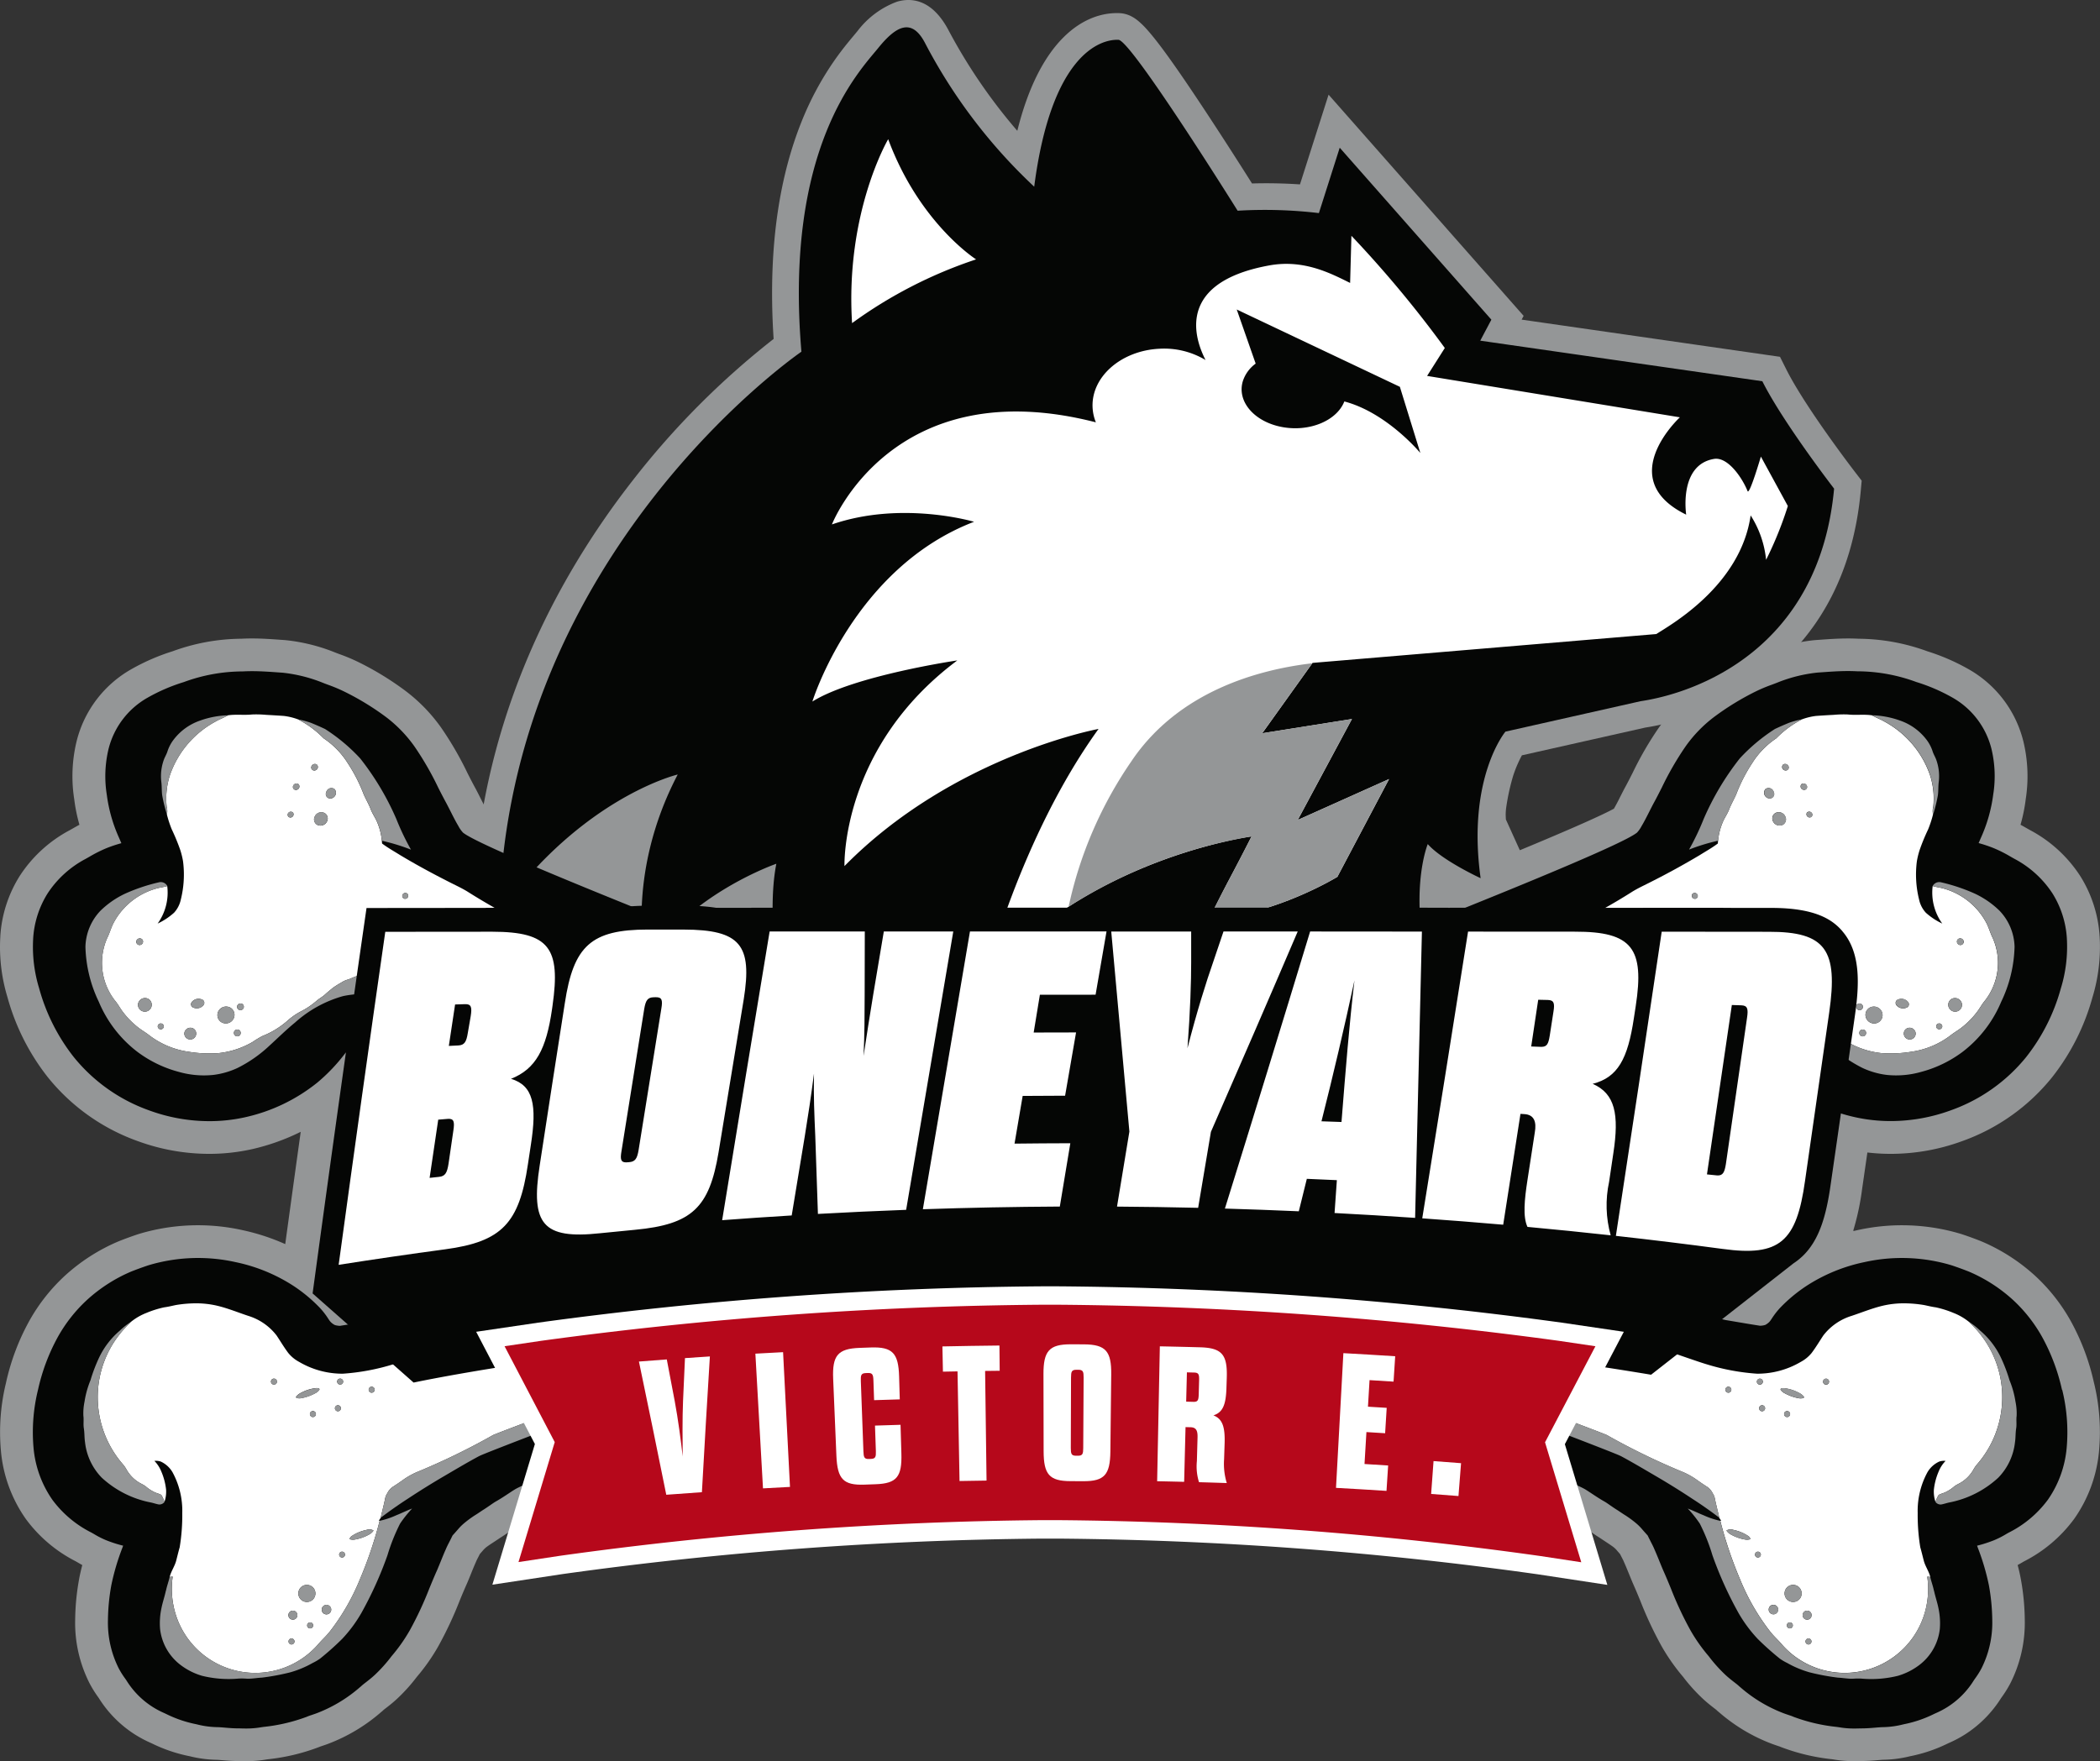 <svg data-name="Group 371" xmlns="http://www.w3.org/2000/svg" width="266.148" height="223.27" viewBox="0 0 266.148 223.27"><rect x="0" y="0" width="266.148" height="223.27" fill="#333333" stroke="none"/><defs><clipPath id="a"><path data-name="Rectangle 503" fill="none" d="M0 0h266.148v223.27H0z"/></clipPath><clipPath id="b"><path data-name="Path 1478" d="m12.626 24.111 1.2-.1c.782-.062.9.33.72 1.49q-.3 2.088-.609 4.185c-.182 1.167-.423 1.594-1.2 1.675l-1.2.128q.547-3.705 1.093-7.382m2.131-14.6 1.266-.039c.782-.024.9.37.72 1.514l-.365 2.121c-.183 1.147-.424 1.558-1.208 1.6l-1.2.058q.4-2.632.792-5.25M5.918.297Q2.947 20.962.009 42.514q6.743-1.059 13.5-1.968c7.211-.965 9.385-3.329 10.486-10.773l.367-2.423c.8-5.116.32-7.566-2.509-8.417 3.135-1.245 4.467-3.742 5.2-8.837l.062-.443c1.044-7.29-.4-9.357-7.633-9.369L5.914.296m168.71 30.875-1.2-.122q1.575-10.626 3.154-21.474l1.2.039c.783.025.9.436.725 1.591q-1.343 9.353-2.681 18.537c-.164 1.036-.378 1.44-1.012 1.44a1.871 1.871 0 0 1-.188-.01m-12.741 7.669q6.774.752 13.533 1.657c7.208.987 9.362-.882 10.44-8.635q1.526-10.545 3.061-21.324c1.145-7.933-.422-10.264-7.658-10.246L167.689.28q-2.909 19.621-5.808 38.562m-9.525-23.964-1.206-.045.887-5.924 1.206.027c.783.018.905.4.728 1.473l-.473 3.058c-.172 1.032-.345 1.412-1.058 1.412h-.084m-15.014 21.74q5.131.361 10.258.808 1.095-6.99 2.189-14.05l.483.028c1.266.071 1.57 1 1.333 2.328q-.473 3.078-.946 6.142c-.354 2.325-.589 4.543.017 5.829q5.276.487 10.545 1.067a14.168 14.168 0 0 1-.2-6.78l.532-3.584c.769-5 .22-7.6-2.615-8.84 3.192-.809 4.45-3.17 5.22-8.3l.237-1.546c1.127-7.314-.445-9.456-7.682-9.443L143.146.27q-2.9 18.4-5.806 36.354m-12.771-12.307a508.442 508.442 0 0 0 4.182-17.862c-.65 5.468-1.118 11.283-1.645 17.95q-1.268-.046-2.536-.088m-12.245 11.064q4.686.137 9.37.345.51-2.055 1.018-4.114 1.9.078 3.806.167l-.292 4.166q5.106.265 10.209.616.432-18.115.862-36.294L123.131.256a5224.714 5224.714 0 0 1-10.8 35.12M69.102.256l-1.343 8c-.428 2.538-.8 5.027-1.224 7.775.126-2.691.132-5.227.138-7.763L66.69.254H54.63q-3 18.092-6.017 36.6 4.405-.334 8.815-.6.829-5.038 1.657-10.047c.43-2.633.8-5.105 1.167-7.931-.067 2.766.047 5.272.161 7.876l.337 9.908q5.589-.312 11.181-.519 2.995-17.755 5.974-35.29h-8.8m23.584 0h-12.67q-2.976 17.523-5.969 35.215 8.676-.294 17.357-.34l1.332-8.026q-3.536.008-7.072.049l1.032-6.048q2.688-.021 5.377-.028.7-4.013 1.39-8.022-2.687 0-5.373.012l.787-4.788q3.531-.008 7.06-.006l1.386-8.02h-4.645m7.543 25.373-1.568 9.509q5.141.035 10.282.155.81-4.811 1.619-9.63c3.675-8.4 7.341-16.841 11-25.4h-9.406l-1.321 3.909c-.842 2.4-2.043 6.2-3.245 10.893.356-4.7.473-8.5.47-10.9v-3.9h-10.13l2.3 25.373m-64.373 2.486q1.443-9.095 2.886-18.056c.185-1.074.427-1.453 1.211-1.469l.241-.005c.783-.016.9.353.719 1.421q-1.443 8.916-2.887 17.956c-.183 1.084-.426 1.476-1.209 1.535l-.242.018c-.053 0-.1.006-.15.006-.649 0-.742-.389-.57-1.406m3.4-28.108h-.037c-7.206 0-9.439 2.065-10.541 9.333q-1.6 10.2-3.186 20.582c-1.161 7.443.4 9.358 7.624 8.587q2.23-.228 4.46-.44c7.235-.679 9.416-2.822 10.582-9.8q1.6-9.774 3.194-19.419c1.1-6.871-.4-8.829-7.633-8.84Z" fill="none"/></clipPath><linearGradient id="c" x1="-.226" y1="2.48" x2="-.223" y2="2.48" gradientUnits="objectBoundingBox"><stop offset="0" stop-color="#a2a4a7"/><stop offset=".394" stop-color="#a2a4a7"/><stop offset=".468" stop-color="#a5a7aa"/><stop offset=".541" stop-color="#b1b3b5"/><stop offset=".613" stop-color="#c5c6c8"/><stop offset=".684" stop-color="#e0e1e2"/><stop offset=".746" stop-color="#fff"/><stop offset=".829" stop-color="#b3b5b8"/><stop offset=".835" stop-color="#aeb0b3"/><stop offset=".844" stop-color="#b9bbbd"/><stop offset=".873" stop-color="#d7d8da"/><stop offset=".901" stop-color="#ededee"/><stop offset=".928" stop-color="#fafafa"/><stop offset=".953" stop-color="#fff"/><stop offset="1" stop-color="#fff"/></linearGradient></defs><g data-name="Group 366"><g data-name="Group 365" clip-path="url(#a)"><path data-name="Path 1463" d="M63.242 108.792v-6.954l16.413-19.854s32.762-.578 33.788.007 76.481 1.315 76.481 1.315l.927 20.575 4.17 9.21 4.738 5.755-137.243-.443Z" fill="#949697"/><path data-name="Path 1464" d="m265.382 175.293-.017-.079a29.186 29.186 0 0 0-2.927-7.75 23.016 23.016 0 0 0-4.49-5.709 23.918 23.918 0 0 0-6.665-4.317l-.238-.1a44.448 44.448 0 0 0-2.305-.842l-.133-.045-.139-.042a26 26 0 0 0-13.056-.463c-.142.031-.282.063-.423.1l-.12-.017a32.647 32.647 0 0 0 1.131-5.308l.667-4.619a25.051 25.051 0 0 0 2.958.174 26.313 26.313 0 0 0 9.045-1.61 25.683 25.683 0 0 0 11.381-8.065 28.556 28.556 0 0 0 5.13-10.124 22.015 22.015 0 0 0 .924-7.72l-.006-.08a16.24 16.24 0 0 0-2.462-7.632 17.141 17.141 0 0 0-6.32-5.793c-.142-.078-.282-.158-.426-.239-.25-.142-.522-.3-.816-.456a21.137 21.137 0 0 0 .66-3.246 18.824 18.824 0 0 0-.3-7.33 14.51 14.51 0 0 0-7-9.178 26.7 26.7 0 0 0-5.178-2.242 25.791 25.791 0 0 0-8.693-1.587 24.621 24.621 0 0 0-1.353-.034c-1.264 0-2.45.084-3.491.159l-.7.049-.11.011a23.011 23.011 0 0 0-5.973 1.455l-.206.081c-.184.076-.37.144-.557.214l-.071.026a23.363 23.363 0 0 0-2.381 1 38.04 38.04 0 0 0-5.977 3.661 21 21 0 0 0-4.5 4.64 42.549 42.549 0 0 0-3.32 5.722c-.349.687-.678 1.335-1.008 1.936l-.073.136c-.182.347-.358.7-.537 1.049a27.695 27.695 0 0 1-.76 1.438c-1.2.659-5.355 2.652-19.587 8.4h-9.059l-31.944-.008h-31.195l-21.172.008-.018.108a28.661 28.661 0 0 0-4.813-.369h-4.5c-.579 0-1.122.01-1.638.031-13.819-5.591-17.853-7.532-19.015-8.17-.231-.392-.49-.9-.765-1.445-.176-.349-.353-.7-.535-1.044l-.074-.136c-.329-.6-.659-1.249-1.008-1.936a42.527 42.527 0 0 0-3.306-5.7 21.168 21.168 0 0 0-4.529-4.673 37.927 37.927 0 0 0-5.963-3.649 23.209 23.209 0 0 0-2.381-1l-.068-.025c-.186-.07-.373-.138-.557-.214l-.206-.081a23 23 0 0 0-5.967-1.455l-.115-.012-.7-.049c-1.046-.075-2.231-.159-3.5-.159-.471 0-.915.011-1.354.034a25.793 25.793 0 0 0-8.693 1.587 26.711 26.711 0 0 0-5.178 2.242 14.512 14.512 0 0 0-7 9.178 18.818 18.818 0 0 0-.3 7.331 21.1 21.1 0 0 0 .66 3.245c-.3.159-.568.314-.818.456-.141.08-.282.161-.452.255a17.1 17.1 0 0 0-6.3 5.784 16.246 16.246 0 0 0-2.457 7.625v.066a21.923 21.923 0 0 0 .91 7.691 28.611 28.611 0 0 0 5.122 10.142 25.713 25.713 0 0 0 11.394 8.088 26.354 26.354 0 0 0 9.053 1.613 24.9 24.9 0 0 0 5.446-.6l.038-.008a27.772 27.772 0 0 0 6.109-2.185c-.661 4.757-1.316 9.515-1.961 14.235a27.308 27.308 0 0 0-5.385-1.764 25.993 25.993 0 0 0-13.1.456l-.134.041-.137.046c-.836.281-1.588.557-2.3.841l-.238.1a23.877 23.877 0 0 0-6.646 4.3 23.109 23.109 0 0 0-4.511 5.739 29.164 29.164 0 0 0-2.921 7.737l-.017.08a26.392 26.392 0 0 0-.645 8.64 17.718 17.718 0 0 0 3.155 8.626 17.977 17.977 0 0 0 6.344 5.379c.052.029.1.06.156.091l.058.033c.17.1.371.217.6.344-.157.589-.3 1.2-.416 1.844l-.017.095a30.188 30.188 0 0 0-.471 5.036 16.907 16.907 0 0 0 1.834 8.03 14.341 14.341 0 0 0 1.084 1.743c.03.042.061.085.087.124a14.724 14.724 0 0 0 4.531 4.58 15.3 15.3 0 0 0 2.061 1.1c.067.03.134.061.2.093a19.392 19.392 0 0 0 4.677 1.58h.012a15.16 15.16 0 0 0 3.442.461c.132 0 .465.029.712.05.572.048 1.285.108 2.1.108h.059q.408.015.817.016a15.143 15.143 0 0 0 2.637-.216l.192-.027a25.859 25.859 0 0 0 6.442-1.539l.164-.068.181-.06c.26-.086.519-.175.776-.27a22.112 22.112 0 0 0 6.738-4.017l.191-.159.156-.145c.082-.069.188-.149.3-.234.365-.283.864-.669 1.4-1.169a22.008 22.008 0 0 0 2.509-2.782 25.007 25.007 0 0 0 2.715-3.871 47.99 47.99 0 0 0 2.711-5.781 73.09 73.09 0 0 1 .908-2.141l.065-.148c.172-.4.338-.81.5-1.216.191-.471.372-.917.542-1.3l.059-.132.047-.115c.035-.081.153-.31.231-.461.065-.126.137-.265.213-.417.11-.124.22-.25.332-.379.067-.076.133-.154.192-.22l.038-.033.134-.129c.172-.16.758-.548 1.148-.8.24-.159.481-.319.72-.48.437-.272.808-.53 1.114-.744.122-.085.3-.21.379-.259l.054-.031c.691-.393 1.294-.795 1.794-1.127.221-.147.43-.287.642-.418 2.839-1.572 30.508-12.213 40.948-16.228l.05-.019c4.013-1.543 7.532-2.9 9.739-3.758 3.762-.119 7.545-.191 11.257-.215q1.407-.009 2.8-.009c5.25 0 10.631.093 16.006.277 2.162.843 5.483 2.12 9.6 3.7l.05.019c10.444 4.017 38.133 14.665 40.946 16.227.2.125.417.269.659.43.485.322 1.089.723 1.779 1.117l.054.031c.078.05.261.177.4.272.3.207.664.462 1.1.731.239.162.481.322.725.483.388.256.974.643 1.14.8l.134.129.04.035c.06.067.129.147.2.232q.161.185.324.369l.213.417c.078.151.2.38.224.442l.055.134.056.124c.174.387.355.833.546 1.3.165.407.33.813.5 1.217l.065.148c.3.673.6 1.386.909 2.143a47.935 47.935 0 0 0 2.693 5.749 25.265 25.265 0 0 0 2.732 3.9 22.1 22.1 0 0 0 2.51 2.782c.537.5 1.036.886 1.4 1.17.11.085.216.165.3.234l.156.145.192.159a22.1 22.1 0 0 0 6.736 4.016c.257.095.516.183.776.27l.181.06.03.014.128.052a25.85 25.85 0 0 0 6.446 1.541l.2.028a15.143 15.143 0 0 0 2.637.216c.272 0 .545-.006.817-.016h.06c.818 0 1.531-.06 2.106-.109.229-.019.575-.049.672-.05a15.21 15.21 0 0 0 3.477-.46h.016a19.366 19.366 0 0 0 4.667-1.584c.057-.028.115-.054.172-.08l.051-.024a15.045 15.045 0 0 0 2.017-1.074 14.816 14.816 0 0 0 4.549-4.589l.092-.13a14.414 14.414 0 0 0 1.083-1.74 16.96 16.96 0 0 0 1.833-8.056 29.984 29.984 0 0 0-.471-5.01l-.019-.108a23.233 23.233 0 0 0-.413-1.831c.234-.128.439-.247.613-.349l.048-.028c.052-.031.1-.062.157-.091a18 18 0 0 0 6.354-5.394 17.685 17.685 0 0 0 3.144-8.6 26.433 26.433 0 0 0-.643-8.656" fill="#949697"/><path data-name="Path 1465" d="M235.131 59.88c-.063-.081-6.312-8.2-8.747-13.063l-.794-1.585-32.742-4.713.253-.478L168.38 12l-3.625 11.376a63.966 63.966 0 0 0-6.079-.118 553.84 553.84 0 0 0-5.937-9.215c-1.765-2.672-3.644-5.461-5.213-7.588-.846-1.146-1.612-2.111-2.234-2.794a9.9 9.9 0 0 0-1.1-1.06c-.065-.051-.164-.13-.294-.22a4.328 4.328 0 0 0-.492-.3 3.62 3.62 0 0 0-1.512-.415c-4.376-.18-10.048 3.177-12.963 14.919a69.208 69.208 0 0 1-8.718-12.752c-1.842-3.484-4.23-4.28-6.514-3.623a11.129 11.129 0 0 0-5.007 3.709c-.637.787-1.74 2.016-3.005 3.84a38.566 38.566 0 0 0-4.118 7.708c-2.5 6.253-4.335 15.094-3.522 27.5a102.823 102.823 0 0 0-17.85 17.929c-9.722 12.442-19.692 30.908-20.318 54.734l-.289 11.016 6.43-8.951a51.726 51.726 0 0 1 6.643-7.605 4.84 4.84 0 0 0 4.632 2.8 4.923 4.923 0 0 0 .781-.108 33.27 33.27 0 0 0 .505 10.3l2.035 8.065 4.181-7.19c2.362-4.062 6.4-7.021 9.732-8.91a88.972 88.972 0 0 0 1.493 14.824l1.085 6.227 4.586-4.35a67.116 67.116 0 0 1 9.523-7.246c-.3 1.551-.5 2.988-.608 4.109l-.278 2.971 2.913.651c32.892 7.356 54.314-3.666 60.425-7.46a44.69 44.69 0 0 0 3.813 1.512c1.63.564 8.588 2.441 8.588 2.441l-1.521-5.679a33.159 33.159 0 0 1-1.226-10.147c1.555.878 8.538 4.1 8.538 4.1l-.853-6.14a27.624 27.624 0 0 1 .77-12.526 15.92 15.92 0 0 1 1.105-2.58l15.65-3.521c7.853-1.2 25.211-7.472 27.291-29.969l.122-1.328Z" fill="#949697"/><path data-name="Path 1466" d="M113.985 128.93c.284-3.04 1.361-8.544 3.063-11.782 0 0-10.757 5.572-17.686 12.145-1.136-6.522-2.028-14.451-.97-19.795 0 0-11.4 3.942-16.522 12.757 0 0-2.787-11.049 4.024-24.07 0 0-12.071 2.846-22.624 17.537 1.2-45.782 38.3-71.136 38.3-71.136-2.2-25.89 7.34-35.546 9.758-38.529 2.291-2.827 4.236-3.768 5.889-.64a68.083 68.083 0 0 0 13.856 18.25c2.162-16.697 8.321-18.716 10.68-18.619 1.626.067 15.1 21.665 15.1 21.665a58.51 58.51 0 0 1 10.3.3l2.64-8.288 19.219 21.8-1.408 2.662 35.75 5.143c2.614 5.219 9.095 13.617 9.095 13.617-1.884 20.37-17.476 25.906-24.54 26.948l-17.114 3.855s-4.91 5.866-3.145 18.58c0 0-4.871-2.243-6.7-4.324 0 0-2.556 6.166.324 16.921a41.149 41.149 0 0 1-7.845-3.06s-21.844 16.468-59.444 8.063" fill="#050605"/><path data-name="Path 1467" d="M107.989 40.963a57.361 57.361 0 0 1 15.717-8.081s-7.184-4.563-11.14-15.235c0 0-5.462 9.255-4.576 23.312" fill="#fff"/><path data-name="Path 1468" d="M223.169 57.882s-1.456 4.965-1.689 4.374c-.645-1.627-2.484-4.379-4.255-4.078-4.5.763-3.522 7.066-3.522 7.066-9.262-4.538-.8-12.341-.8-12.341l-32.036-5.248 2.244-3.539a143.089 143.089 0 0 0-11.836-14.224l-.165 5.976c-2.386-1.172-5.817-3.024-10.241-2.221-12.91 2.347-8.805 10.535-8.083 11.995a10.183 10.183 0 0 0-5.858-1.431c-4.864.242-8.649 3.58-8.457 7.456a5.706 5.706 0 0 0 .417 1.873c-25.828-6.634-33.452 12.944-33.452 12.944 8.863-3.059 18.013-.336 18.013-.336-15.273 5.854-20.491 22.789-20.491 22.789 5.259-3.292 18.369-5.215 18.369-5.215-14.822 11.061-14.3 26.072-14.3 26.072 13.779-14 32.2-17.387 32.2-17.387-10.004 13.85-14.469 31.883-14.469 31.883 12.919-15.492 33.861-18.256 33.861-18.256-2.7 5.317-2.792 5.246-5.394 10.479 8.382-.512 16.269-5.355 16.269-5.355l6.551-12.395-11.575 5.189 6.871-12.8-11.372 1.806 6.382-8.922 43.566-3.657c1.641-1.078 10.66-6.042 11.954-15.042a12.793 12.793 0 0 1 1.959 5.633 46.563 46.563 0 0 0 2.757-6.821Zm-52.792-6.986c-.951 2.417-4.358 3.863-7.8 3.255-3.58-.632-5.847-3.242-5.063-5.83a4.461 4.461 0 0 1 1.626-2.228l-2.4-6.857 20.676 9.801 2.594 8.389s-4.224-5.11-9.633-6.534" fill="#fff"/><path data-name="Path 1469" d="M143.455 96.414a51.5 51.5 0 0 0-8.022 18.531 62.761 62.761 0 0 1 23.184-8.91c-2.7 5.318-2.792 5.246-5.394 10.48 8.382-.512 16.269-5.355 16.269-5.355l6.551-12.4-11.575 5.189 6.871-12.8-11.372 1.806 6.348-8.872c-6.835.8-16.892 3.533-22.86 12.326" fill="#949697"/><path data-name="Path 1470" d="m261.331 176.188-.009-.04a25.015 25.015 0 0 0-2.5-6.643 18.916 18.916 0 0 0-3.683-4.694 19.783 19.783 0 0 0-5.514-3.568l-.119-.05a42.457 42.457 0 0 0-2.093-.764l-.068-.023-.069-.021a21.847 21.847 0 0 0-10.977-.386 21.5 21.5 0 0 0-7.214 2.928 19.249 19.249 0 0 0-3.52 2.914 9.708 9.708 0 0 0-1.019 1.325c-.07.1-.166.248-.191.28l-.047.054-.045.056a1.994 1.994 0 0 1-.549.41 2.474 2.474 0 0 1-.608.1.63.63 0 0 1-.111-.008l-.063-.012-.064-.01c-.908-.139-1.8-.292-2.752-.453q-.705-.12-1.412-.238a19.838 19.838 0 0 1-2.665-.791l-.095-.033-.1-.029a37.69 37.69 0 0 0-.873-.247c-.371-.1-.722-.2-1-.3-.539-.2-1.035-.33-1.473-.448-.261-.07-.507-.137-.677-.192-.271-.093-34.813-12.649-43.823-15.989 19.254-7.041 37.052-13.507 38.378-13.95a64.664 64.664 0 0 1 7.081-1.931 38.013 38.013 0 0 1 5.014-.746c.5-.032.912-.046 1.287-.046a8.844 8.844 0 0 1 1.453.1 1.566 1.566 0 0 1 .256.058c.2.118.393.214.554.292.151.176.294.334.421.474a22.765 22.765 0 0 0 3.487 3.658 22.26 22.26 0 0 0 9.132 4.393l.029.007a20.741 20.741 0 0 0 4.52.494 22.194 22.194 0 0 0 7.627-1.361 21.556 21.556 0 0 0 9.561-6.76 24.494 24.494 0 0 0 4.384-8.686 17.969 17.969 0 0 0 .768-6.3v-.033a12.127 12.127 0 0 0-1.822-5.715 13.006 13.006 0 0 0-4.819-4.388c-.16-.088-.319-.178-.478-.269a17.182 17.182 0 0 0-2.184-1.1 17.849 17.849 0 0 0-1.881-.629c.091-.208.182-.417.27-.627a19.243 19.243 0 0 0 1.573-5.487 14.807 14.807 0 0 0-.208-5.79 10.343 10.343 0 0 0-5.019-6.577 22.846 22.846 0 0 0-4.519-1.94 21.722 21.722 0 0 0-7.469-1.355 21.75 21.75 0 0 0-1.193-.032c-1.117 0-2.177.076-3.2.148l-.647.045-.058.006a18.971 18.971 0 0 0-4.9 1.207l-.1.041c-.246.1-.5.193-.745.285a19.536 19.536 0 0 0-1.99.833 33.881 33.881 0 0 0-5.33 3.262 16.931 16.931 0 0 0-3.615 3.739 38.556 38.556 0 0 0-2.993 5.183c-.365.718-.71 1.4-1.07 2.052l-.036.068c-.172.328-.34.658-.507.989-.321.634-.624 1.234-.952 1.781a3.772 3.772 0 0 1-.6.853l-.056.039-.059.044c-3.746 2.7-43.5 18.119-62.611 25.531-4.441 1.723-8.359 3.242-11.659 4.53-3.3-1.288-7.217-2.808-11.658-4.53-19.106-7.412-58.865-22.835-62.606-25.528l-.052-.039-.061-.042a3.746 3.746 0 0 1-.616-.877c-.318-.528-.621-1.128-.942-1.763a70.768 70.768 0 0 0-.507-.989l-.036-.068a73.648 73.648 0 0 1-1.07-2.052 38.61 38.61 0 0 0-2.985-5.173 16.994 16.994 0 0 0-3.631-3.755 33.845 33.845 0 0 0-5.321-3.24 19.485 19.485 0 0 0-1.991-.833c-.249-.093-.5-.185-.745-.285l-.1-.041a18.962 18.962 0 0 0-4.9-1.207l-.058-.006-.647-.045c-1.025-.073-2.084-.148-3.2-.148-.417 0-.808.011-1.193.032a21.721 21.721 0 0 0-7.469 1.355 22.831 22.831 0 0 0-4.519 1.94 10.343 10.343 0 0 0-5.019 6.577 14.806 14.806 0 0 0-.208 5.79 19.238 19.238 0 0 0 1.572 5.486c.089.209.18.418.271.627a17.624 17.624 0 0 0-1.861.62 17.256 17.256 0 0 0-2.2 1.106c-.159.09-.318.181-.492.277a12.992 12.992 0 0 0-4.806 4.381 12.135 12.135 0 0 0-1.821 5.714v.033a17.935 17.935 0 0 0 .761 6.274 24.523 24.523 0 0 0 4.38 8.7 21.569 21.569 0 0 0 9.567 6.772 22.213 22.213 0 0 0 7.632 1.362 20.741 20.741 0 0 0 4.52-.494l.028-.007a22.271 22.271 0 0 0 9.148-4.406 22.682 22.682 0 0 0 3.472-3.645c.128-.141.272-.3.421-.474.161-.078.351-.174.554-.292a1.653 1.653 0 0 1 .261-.059 8.871 8.871 0 0 1 1.448-.1c.375 0 .783.015 1.26.045a37.88 37.88 0 0 1 5.03.746 64.542 64.542 0 0 1 7.079 1.928c1.338.447 19.137 6.914 38.391 13.954-9.009 3.341-43.55 15.9-43.8 15.981-.192.064-.439.13-.7.2a17.32 17.32 0 0 0-1.474.448c-.279.1-.63.195-1 .3-.292.08-.583.16-.873.247l-.1.029-.095.033a19.863 19.863 0 0 1-2.665.791q-.706.117-1.412.238c-.949.161-1.845.314-2.753.453l-.063.01-.063.012a.629.629 0 0 1-.111.008 2.474 2.474 0 0 1-.608-.1 1.993 1.993 0 0 1-.549-.41l-.033-.042-.057-.064a5.291 5.291 0 0 1-.2-.294 9.705 9.705 0 0 0-1.024-1.33 19.181 19.181 0 0 0-3.5-2.9 21.477 21.477 0 0 0-7.211-2.934 21.847 21.847 0 0 0-10.995.382l-.069.021-.068.023c-.764.258-1.448.508-2.093.764l-.119.05a19.768 19.768 0 0 0-5.5 3.559 18.936 18.936 0 0 0-3.7 4.708 25.015 25.015 0 0 0-2.493 6.64l-.009.04a22.446 22.446 0 0 0-.57 7.313 13.624 13.624 0 0 0 2.394 6.631 13.886 13.886 0 0 0 4.921 4.141c.12.064.237.133.354.2a11.269 11.269 0 0 0 1.532.779 16.142 16.142 0 0 0 2.157.694l-.107.3a29.539 29.539 0 0 0-1.393 4.733l-.01.054a26.093 26.093 0 0 0-.414 4.341 12.879 12.879 0 0 0 1.363 6.117 10.249 10.249 0 0 0 .791 1.264c.08.113.162.229.212.31a10.569 10.569 0 0 0 3.276 3.309 11.119 11.119 0 0 0 1.508.8c.1.047.2.093.3.142a15.2 15.2 0 0 0 3.722 1.26l.08.018a11.215 11.215 0 0 0 2.541.356c.291 0 .651.032 1.031.064.521.044 1.112.094 1.757.094h.136c.251.01.5.016.752.016a10.974 10.974 0 0 0 1.982-.165l.27-.038a22.116 22.116 0 0 0 5.459-1.275l.066-.027.065-.029a6.87 6.87 0 0 1 .465-.165c.226-.076.453-.152.676-.236a18.177 18.177 0 0 0 5.5-3.312l.1-.08.091-.085c.13-.121.338-.283.559-.454.324-.252.726-.563 1.132-.942a18.678 18.678 0 0 0 2.113-2.364 20.981 20.981 0 0 0 2.325-3.306 44.053 44.053 0 0 0 2.468-5.298c.325-.789.633-1.534.959-2.26l.032-.074c.163-.382.319-.765.475-1.15.207-.51.4-.992.606-1.445l.029-.064.027-.065c.086-.209.226-.482.374-.77.132-.257.279-.543.43-.864.042-.049.1-.107.136-.152.181-.195.357-.4.532-.6a7.16 7.16 0 0 1 .5-.538l.07-.062.067-.064a13.027 13.027 0 0 1 1.73-1.27c.251-.166.5-.331.75-.5.373-.229.7-.458 1-.663.27-.188.525-.366.711-.469l.045-.025c.57-.325 1.086-.668 1.542-.97.282-.187.548-.364.8-.518l.032-.02c2.71-1.586 28.991-11.693 41.628-16.552 6.278-2.414 10.814-4.158 11.971-4.647l.044-.019c.2-.086.4-.165.6-.246.413-.165.878-.352 1.369-.591.386-.169 2.375-.96 12.21-4.6 9.926 3.679 11.859 4.45 12.2 4.6.5.24.963.428 1.378.595.2.08.4.16.6.246l.043.019c1.158.488 5.694 2.232 11.972 4.647 12.637 4.86 38.918 14.966 41.628 16.552l.032.02c.25.154.515.33.8.518.456.3.973.646 1.542.97l.044.025c.187.1.442.281.712.469.294.2.621.434 1 .663.248.169.5.335.75.5a13.1 13.1 0 0 1 1.729 1.27l.067.065.07.062a7.167 7.167 0 0 1 .5.538c.175.2.351.4.532.6l.135.151c.148.316.3.6.43.864.149.288.289.561.375.771l.027.065.029.064c.2.453.4.934.606 1.445.156.384.312.768.475 1.15l.032.074c.326.726.634 1.471.959 2.26a44 44 0 0 0 2.463 5.279 21.059 21.059 0 0 0 2.333 3.321 18.727 18.727 0 0 0 2.114 2.364c.406.379.808.69 1.132.942.221.171.43.333.559.454l.091.085.1.08a18.17 18.17 0 0 0 5.5 3.312c.224.084.45.16.676.236.177.059.378.125.465.165l.065.029.066.027a22.116 22.116 0 0 0 5.459 1.275l.27.038a10.974 10.974 0 0 0 1.982.165c.251 0 .5-.006.752-.016h.125c.646 0 1.236-.05 1.757-.094.38-.032.74-.063 1.012-.064a11.239 11.239 0 0 0 2.56-.356l.08-.018a15.183 15.183 0 0 0 3.722-1.26c.1-.049.2-.095.305-.142a11.081 11.081 0 0 0 1.507-.8 10.592 10.592 0 0 0 3.288-3.328c.038-.062.12-.178.2-.291a10.3 10.3 0 0 0 .791-1.264 12.9 12.9 0 0 0 1.363-6.13 26.073 26.073 0 0 0-.414-4.328l-.01-.054a29.539 29.539 0 0 0-1.393-4.733l-.107-.3a16.143 16.143 0 0 0 2.157-.694 11.267 11.267 0 0 0 1.532-.779c.117-.068.234-.138.355-.2a13.891 13.891 0 0 0 4.926-4.148 13.609 13.609 0 0 0 2.388-6.616 22.442 22.442 0 0 0-.569-7.321" fill="#050605"/><path data-name="Path 1471" d="M13.813 167.867a15.693 15.693 0 0 1 4.362-2.818 37.79 37.79 0 0 1 1.883-.688 17.709 17.709 0 0 1 8.9-.309 17.423 17.423 0 0 1 5.842 2.354 15.128 15.128 0 0 1 2.759 2.278c.428.455.7 1.027 1.112 1.5a6.5 6.5 0 0 0 2.186 1.645 6.249 6.249 0 0 0 3.049.309c1.428-.219 2.849-.474 4.274-.709a23.086 23.086 0 0 0 3.314-.964c.694-.209 1.4-.369 2.085-.612s1.39-.386 2.076-.615c1.017-.341 45.186-16.426 46.162-16.872 1.257-.471 2.454-1.081 3.705-1.568 1.017-.408 2.043-.794 3.055-1.218 1.908-.845 14.6-5.422 16.537-6.193 6.448-2.913 79.014-30.147 84.707-34.391a6.589 6.589 0 0 0 1.806-2.148c.575-.957 1.047-1.971 1.565-2.96a64.78 64.78 0 0 1 3.8-6.813 12.844 12.844 0 0 1 2.733-2.838 29.6 29.6 0 0 1 4.685-2.865c.793-.4 1.642-.659 2.462-.995a14.986 14.986 0 0 1 3.837-.958 35.648 35.648 0 0 1 4.539-.151 17.745 17.745 0 0 1 6.24 1.119 19.25 19.25 0 0 1 3.867 1.64 6.252 6.252 0 0 1 3.037 3.975 10.818 10.818 0 0 1 .117 4.25 15.282 15.282 0 0 1-1.264 4.368 27.234 27.234 0 0 0-1.851 4.959c1.814.87 3.859 1.044 5.717 1.793a20.082 20.082 0 0 1 2.216 1.155 8.971 8.971 0 0 1 3.318 2.982 8.108 8.108 0 0 1 1.183 3.8 14.054 14.054 0 0 1-.613 4.857 20.544 20.544 0 0 1-3.636 7.248 18.075 18.075 0 0 1-17.565 6.173 18.031 18.031 0 0 1-7.427-3.552 18.545 18.545 0 0 1-2.931-3.107c-.249-.278-.506-.549-.729-.848a4 4 0 0 0-1.36-.857 4.764 4.764 0 0 0-1.67-.567 16.236 16.236 0 0 0-3.675-.1 42.347 42.347 0 0 0-5.589.824 69.213 69.213 0 0 0-7.544 2.054c-3.1 1.034-83.029 30.186-85.985 31.576-.6.3-1.238.518-1.853.786-3.833 1.616-50.684 19.28-54.2 21.509-.747.459-1.456.982-2.218 1.416-.681.376-1.282.876-1.949 1.275a23.811 23.811 0 0 0-3.1 2.262c-.5.435-.9.966-1.347 1.446a4.194 4.194 0 0 0-.782 1.075c-.3.658-.669 1.279-.944 1.947-.4.879-.736 1.783-1.114 2.67-1.076 2.4-1.929 4.9-3.243 7.186a16.794 16.794 0 0 1-1.93 2.733 15.329 15.329 0 0 1-1.723 1.954c-.54.507-1.168.908-1.71 1.413a13.956 13.956 0 0 1-4.271 2.609c-.473.181-.965.309-1.427.516a20.134 20.134 0 0 1-4.838 1.06 8.522 8.522 0 0 1-2.01.094c-.981.021-1.954-.15-2.935-.156a8.211 8.211 0 0 1-1.8-.287 10.959 10.959 0 0 1-2.765-.933 12.088 12.088 0 0 1-1.374-.692 6.377 6.377 0 0 1-2-2.008c-.271-.441-.612-.838-.848-1.3a8.954 8.954 0 0 1-.895-4.208 22.215 22.215 0 0 1 .356-3.646c.541-2.968 2.095-5.655 2.512-8.653-1.816-.821-3.856-.905-5.694-1.663a15.657 15.657 0 0 1-1.509-.8 9.873 9.873 0 0 1-3.49-2.9 9.635 9.635 0 0 1-1.632-4.636 18.669 18.669 0 0 1 .5-5.987 20.8 20.8 0 0 1 2.066-5.543 14.812 14.812 0 0 1 2.876-3.678m2.821-.32a9.65 9.65 0 0 0-1.472 1.163 10.227 10.227 0 0 0-2.554 3.294 20.322 20.322 0 0 0-1.14 2.973 11.782 11.782 0 0 0-.756 2.717 7.208 7.208 0 0 0-.145 1.807c.071.525-.028 1.056.058 1.58.1.577.06 1.168.149 1.746a7.63 7.63 0 0 0 2.118 4.5 12.719 12.719 0 0 0 6.179 3.138c.36.069.705.2 1.067.263a.814.814 0 0 0 .708-.319 4.06 4.06 0 0 0 .206-1.565 8.043 8.043 0 0 0-.6-2.282 4.179 4.179 0 0 0-.881-1.358 1.9 1.9 0 0 1 .8.083 3.354 3.354 0 0 1 1.495 1.352 10.245 10.245 0 0 1 1.238 5.188 25.041 25.041 0 0 1-.331 4.318c-.161.558-.293 1.123-.439 1.685-.189.729-.654 1.346-.831 2.078-.133.59-.355 1.157-.47 1.752-.155.736-.408 1.448-.554 2.186a9.083 9.083 0 0 0-.178 2.658 6.681 6.681 0 0 0 2.661 4.612 8.39 8.39 0 0 0 2.642 1.319 14.035 14.035 0 0 0 4.659.355 8.346 8.346 0 0 1 1.049.016c.636.021 1.263-.108 1.9-.136a29.172 29.172 0 0 0 3.589-.671 12.731 12.731 0 0 0 2.827-1.181 6.509 6.509 0 0 0 .951-.558 35.434 35.434 0 0 0 2.8-2.5 17.458 17.458 0 0 0 2.417-3.255 47.447 47.447 0 0 0 3.32-7.339 24.413 24.413 0 0 1 1.6-4.018 14.946 14.946 0 0 1 1.53-1.913c-.685.255-1.337.585-2.016.855a10.1 10.1 0 0 1-2.1.7l-.11-.021c.08-.12.169-.234.24-.36a52.677 52.677 0 0 1 3.426-2.408 94.585 94.585 0 0 1 4.664-2.9c1.444-.843 2.879-1.7 4.354-2.493 1.577-.839 46.223-17.553 47.785-18.422 1.806-1.014 3.626-2.012 5.521-2.852.854-.39 1.757-.651 2.634-.983 1.154-.434 13.009-4.805 14.156-5.254.455-.165.883-.391 1.323-.594 2.47-1.162 71.143-26.322 73.714-27.241 2.117-.76 4.283-1.379 6.458-1.953a41.569 41.569 0 0 1 6.244-1.2 12.437 12.437 0 0 1 4.153.168 15.255 15.255 0 0 1 6.076 3.346c1.132.926 2.173 1.955 3.254 2.941a16.842 16.842 0 0 0 4.025 2.814 10.109 10.109 0 0 0 3.089.89 11.594 11.594 0 0 0 4.375-.388 15.278 15.278 0 0 0 5.269-2.564 15.52 15.52 0 0 0 4.858-6.321 17.027 17.027 0 0 0 1.695-6.976 6.857 6.857 0 0 0-1.92-4.58 11.4 11.4 0 0 0-3.123-2.157 22.933 22.933 0 0 0-4.293-1.437.944.944 0 0 0-1.056.473 6.72 6.72 0 0 0 1.218 4.76 8.53 8.53 0 0 1-2.083-1.376 3.573 3.573 0 0 1-.86-1.681 13.1 13.1 0 0 1-.275-4.857 10.223 10.223 0 0 1 .344-1.4 25.7 25.7 0 0 1 1.083-2.619 14.114 14.114 0 0 0 .62-1.886 19.384 19.384 0 0 0 .6-2.427c.08-.564.037-1.136.112-1.7a6.14 6.14 0 0 0-.344-2.884c-.139-.35-.339-.673-.447-1.036a4.928 4.928 0 0 0-.684-1.334 7.121 7.121 0 0 0-3.443-2.532 11.321 11.321 0 0 0-3.532-.667c-1.01-.154-2.04 0-3.055-.108a13.521 13.521 0 0 0-1.783.046c-.752.042-1.5.084-2.252.138a7.83 7.83 0 0 0-1.792.435 11.221 11.221 0 0 0-1.642.444c-.6.244-1.189.5-1.771.776a22.7 22.7 0 0 0-4.461 3.731 34.435 34.435 0 0 0-4.587 7.695 31.871 31.871 0 0 1-1.848 3.871 25.024 25.024 0 0 1 3.683-1.126 10.43 10.43 0 0 0-.03.348c-.728.548-1.528.992-2.3 1.476-2 1.2-4.049 2.308-6.124 3.363-.842.436-1.712.821-2.514 1.329q-1.829 1.153-3.719 2.207c-3.146 1.745-72.526 27.44-75.792 28.947-1.364.66-13.528 5.02-14.918 5.622-1.079.4-2.154.8-3.216 1.246-1.737.811-3.474 1.625-5.256 2.333-3.542 1.493-50.353 18.431-54.042 19.5a28.054 28.054 0 0 1-6.385 1.193 10.819 10.819 0 0 1-5.539-1.5 4.51 4.51 0 0 1-1.361-1.114c-.542-.715-1-1.492-1.495-2.236a7.172 7.172 0 0 0-3.576-2.477c-1.3-.431-2.573-.957-3.908-1.279a11.642 11.642 0 0 0-2.663-.316 15.623 15.623 0 0 0-2.652.225c-.479.1-.955.221-1.442.284a12.8 12.8 0 0 0-2.293.724 7.3 7.3 0 0 0-1.884 1.09" fill="#050605"/><path data-name="Path 1472" d="M16.633 167.547a7.29 7.29 0 0 1 1.884-1.09 12.8 12.8 0 0 1 2.292-.724c.487-.063.963-.181 1.442-.284a15.635 15.635 0 0 1 2.653-.225 11.647 11.647 0 0 1 2.663.316c1.335.321 2.607.847 3.908 1.278a7.179 7.179 0 0 1 3.576 2.478c.5.744.952 1.521 1.494 2.236a4.517 4.517 0 0 0 1.361 1.114 10.822 10.822 0 0 0 5.539 1.5 28.071 28.071 0 0 0 6.387-1.19c3.689-1.07 50.5-18.007 54.042-19.5 1.783-.708 3.52-1.522 5.257-2.333a80.871 80.871 0 0 1 3.216-1.246c1.389-.6 13.554-4.961 14.918-5.622 3.265-1.507 72.646-27.2 75.791-28.947q1.891-1.049 3.72-2.207c.8-.508 1.671-.892 2.513-1.329a99.921 99.921 0 0 0 6.124-3.363c.771-.484 1.571-.929 2.3-1.476q.012-.174.03-.348a7.849 7.849 0 0 1 .576-2.316c.231-.579.612-1.087.831-1.674.262-.673.634-1.295.917-1.958a20.156 20.156 0 0 1 1.99-3.881 10.483 10.483 0 0 1 3.067-3.161 12.51 12.51 0 0 1 3.246-2.4 7.843 7.843 0 0 1 1.793-.435c.75-.054 1.5-.1 2.252-.138a13.532 13.532 0 0 1 1.783-.046c1.014.113 2.044-.046 3.055.108.494.293 1.041.483 1.538.772a12.28 12.28 0 0 1 5.8 6.776 9.663 9.663 0 0 1 .424 4.029 2.122 2.122 0 0 0-.032 1 14.191 14.191 0 0 1-.619 1.886 25.565 25.565 0 0 0-1.079 2.622 10.222 10.222 0 0 0-.344 1.4 13.118 13.118 0 0 0 .275 4.856 3.577 3.577 0 0 0 .86 1.682 8.534 8.534 0 0 0 2.083 1.376 6.721 6.721 0 0 1-1.218-4.76c.506.157 1.039.2 1.542.365a8.8 8.8 0 0 1 5.215 4.223c.352.637.527 1.349.852 2a7.778 7.778 0 0 1-.954 7.9c-.428.5-.72 1.092-1.131 1.6a10.574 10.574 0 0 1-1.777 1.793c-.458.371-.977.659-1.442 1.021a10.622 10.622 0 0 1-5.005 2.106 16.3 16.3 0 0 1-3.829.169 10.805 10.805 0 0 1-4.34-1.447 10.029 10.029 0 0 0-1.218-.73 10.825 10.825 0 0 1-3.25-2.023 8.581 8.581 0 0 0-1.518-1.046 9.976 9.976 0 0 1-2.054-1.373c-.348-.308-.774-.515-1.111-.837-.3-.282-.632-.531-.946-.8a10.733 10.733 0 0 0-1.064-.67 2.891 2.891 0 0 0-.822-.386c-.455-.133-.862-.4-1.33-.484a5.753 5.753 0 0 0-1.255-.261 4.241 4.241 0 0 0-1.288.18q-1.167.39-2.347.736c-1.247.354-2.458.821-3.7 1.205-.992.331-2 .6-2.991.936-1.179.439-2.369.845-3.552 1.273-.566.2-1.1.488-1.639.741-1.423.669-69.025 25.386-70.479 25.984-1.545.61-13.748 5.255-15.288 5.88-1.133.444-2.212 1.012-3.324 1.5-.842.4-1.721.715-2.542 1.154-2.181 1.163-47.6 17.893-49.857 18.891a86.867 86.867 0 0 1-9.357 4.571 9.583 9.583 0 0 0-2.011 1.082c-.467.339-.947.658-1.432.97a2.168 2.168 0 0 0-.621.777 1.674 1.674 0 0 0-.261.631c-.161.825-.388 1.636-.566 2.457-.071.126-.161.241-.24.36l.109.021a51.682 51.682 0 0 1-2.512 7.438 27.952 27.952 0 0 1-3.85 6.658c-.446.557-.985 1.028-1.441 1.574a10.568 10.568 0 0 1-17.912-3.394 10.871 10.871 0 0 1-.516-5.2l-.383.046c.177-.732.642-1.349.83-2.078.146-.562.277-1.127.439-1.685a25.1 25.1 0 0 0 .328-4.329 10.245 10.245 0 0 0-1.238-5.188 3.351 3.351 0 0 0-1.495-1.352 1.891 1.891 0 0 0-.8-.083 4.168 4.168 0 0 1 .881 1.358 8.025 8.025 0 0 1 .6 2.282 4.06 4.06 0 0 1-.206 1.565 3.957 3.957 0 0 0-.4-.887c-.292-.174-.641-.227-.94-.389a4.964 4.964 0 0 1-1.006-.668c-.31-.254-.693-.389-1.022-.613a4.567 4.567 0 0 1-1.417-1.508 4.266 4.266 0 0 0-.487-.712 12.972 12.972 0 0 1-3.183-8.274 12.836 12.836 0 0 1 2.105-7.285 14.432 14.432 0 0 1 2.136-2.523m209.383-70.638a.42.42 0 0 0 .073.7.394.394 0 0 0 .612-.265.464.464 0 0 0-.686-.437m-2.276 3.133a.725.725 0 0 0 .656 1.175.566.566 0 0 0 .4-.813.669.669 0 0 0-1.052-.362m4.568-.623a.431.431 0 0 0 .245.705.372.372 0 0 0 .472-.319.451.451 0 0 0-.717-.386m-3.362 3.691a.8.8 0 0 0-.248 1 .919.919 0 0 0 1.262.444.789.789 0 0 0 .307-1.025.907.907 0 0 0-1.32-.423m4.068-.1a.4.4 0 0 0 .287.619.344.344 0 0 0 .388-.391.405.405 0 0 0-.675-.227m-194.455 71.8a.379.379 0 1 0 .532.423.382.382 0 0 0-.532-.423m3.624 1.746a1.823 1.823 0 0 0-.611.456.14.14 0 0 0 .01.214 1.319 1.319 0 0 0 .663.016 5.8 5.8 0 0 0 1.727-.625 1.286 1.286 0 0 0 .511-.443c.022-.212-.247-.2-.391-.2a5.124 5.124 0 0 0-1.909.583m4.685-1.7a.38.38 0 0 0 .146.658.375.375 0 0 0 .473-.382.383.383 0 0 0-.619-.276m171.625-61.529a.39.39 0 0 0 .225.612.363.363 0 0 0 .448-.376.391.391 0 0 0-.672-.236M46.903 175.852a.381.381 0 0 0 .08.681.378.378 0 1 0-.08-.681m-7.55 3.18a.38.38 0 1 0 .655.081.383.383 0 0 0-.655-.081m3.157-.715a.385.385 0 0 0 .186.567.379.379 0 1 0-.186-.567m205.6-59.212a.432.432 0 0 0 .258.688.416.416 0 0 0 .5-.481.444.444 0 0 0-.761-.207M44.572 194.731a.707.707 0 0 0-.272.384 1.25 1.25 0 0 0 .634.061 5.605 5.605 0 0 0 1.9-.677 1.448 1.448 0 0 0 .507-.476 1.066 1.066 0 0 0-.886-.076 5.26 5.26 0 0 0-1.884.784m-1.413 2.034a.368.368 0 1 0 .545.2.366.366 0 0 0-.545-.2m192.221-69.448a.43.43 0 0 0 .187.725.424.424 0 0 0 .525-.5.439.439 0 0 0-.713-.221m1.464.5a1.037 1.037 0 0 0-.345 1.211 1.093 1.093 0 0 0 1.413.643 1.055 1.055 0 0 0 .6-1.382 1.105 1.105 0 0 0-1.673-.471m3.56-1.027a.473.473 0 0 0 0 .692 1.09 1.09 0 0 0 1.371.18.458.458 0 0 0 .037-.654 1.086 1.086 0 0 0-1.411-.217M38.251 201.131a1.081 1.081 0 1 0 1.576.325 1.086 1.086 0 0 0-1.576-.325m197.633-70.569a.43.43 0 0 0-.073.726.43.43 0 1 0 .073-.726m11.389-3.884a.87.87 0 1 0 1.385.644.894.894 0 0 0-1.385-.644m-210.51 77.633a.569.569 0 1 0 .909.31.571.571 0 0 0-.909-.31m204.793-73.863a.75.75 0 1 0 1.224.5.766.766 0 0 0-1.224-.5M40.952 203.631a.6.6 0 1 0 .987.222.6.6 0 0 0-.987-.222m204.511-73.734a.372.372 0 0 0 .082.515.382.382 0 0 0 .61-.318.387.387 0 0 0-.693-.2m-206.441 75.91a.38.38 0 1 0 .624.074.384.384 0 0 0-.624-.074m-2.351 2.027a.383.383 0 0 0 .187.628.378.378 0 1 0-.187-.628" fill="#fff"/><path data-name="Path 1473" d="M15.161 168.71a9.622 9.622 0 0 1 1.472-1.163 14.433 14.433 0 0 0-2.136 2.523 12.836 12.836 0 0 0-2.105 7.285 12.972 12.972 0 0 0 3.183 8.274 4.268 4.268 0 0 1 .487.712 4.567 4.567 0 0 0 1.417 1.508c.329.224.712.359 1.022.613a4.964 4.964 0 0 0 1.006.668c.3.161.648.215.94.389a3.957 3.957 0 0 1 .4.887.815.815 0 0 1-.709.319c-.362-.06-.707-.194-1.067-.263a12.722 12.722 0 0 1-6.179-3.138 7.634 7.634 0 0 1-2.117-4.5c-.089-.579-.054-1.168-.149-1.746-.086-.524.012-1.055-.058-1.58a7.215 7.215 0 0 1 .145-1.807 11.8 11.8 0 0 1 .756-2.717 20.341 20.341 0 0 1 1.14-2.973 10.211 10.211 0 0 1 2.554-3.294m209.8-76.3a38.768 38.768 0 0 1 1.772-.776 11.23 11.23 0 0 1 1.641-.444 12.509 12.509 0 0 0-3.246 2.4 10.483 10.483 0 0 0-3.067 3.161 20.155 20.155 0 0 0-1.99 3.881c-.283.663-.655 1.285-.917 1.958-.218.587-.6 1.095-.831 1.674a7.849 7.849 0 0 0-.576 2.316 25.045 25.045 0 0 0-3.683 1.126 31.882 31.882 0 0 0 1.849-3.871 34.434 34.434 0 0 1 4.587-7.695 22.717 22.717 0 0 1 4.46-3.731m12.3-1.73a11.315 11.315 0 0 1 3.531.667 7.12 7.12 0 0 1 3.444 2.532 4.918 4.918 0 0 1 .684 1.334c.108.363.309.686.447 1.036a6.139 6.139 0 0 1 .344 2.884c-.075.564-.032 1.136-.112 1.7a19.286 19.286 0 0 1-.6 2.427 2.121 2.121 0 0 1 .032-1 9.664 9.664 0 0 0-.424-4.029 12.28 12.28 0 0 0-5.8-6.776c-.5-.289-1.044-.479-1.538-.772m-11.236 6.226a.464.464 0 0 1 .686.437.394.394 0 0 1-.612.265.42.42 0 0 1-.073-.7m-2.276 3.133a.669.669 0 0 1 1.052.362.566.566 0 0 1-.4.813.725.725 0 0 1-.656-1.175m4.568-.623a.451.451 0 0 1 .717.386.372.372 0 0 1-.472.319.431.431 0 0 1-.245-.705m-3.362 3.691a.907.907 0 0 1 1.32.423.789.789 0 0 1-.307 1.025.919.919 0 0 1-1.262-.444.8.8 0 0 1 .248-1m4.068-.1a.405.405 0 0 1 .675.227.344.344 0 0 1-.388.391.4.4 0 0 1-.287-.619m-194.455 71.8a.379.379 0 1 1-.126.588.382.382 0 0 1 .126-.588m3.624 1.746a5.124 5.124 0 0 1 1.909-.583c.143 0 .413-.012.391.2a1.286 1.286 0 0 1-.511.443 5.8 5.8 0 0 1-1.727.625 1.319 1.319 0 0 1-.663-.016.14.14 0 0 1-.01-.214 1.823 1.823 0 0 1 .611-.456m4.685-1.7a.383.383 0 0 1 .619.276.375.375 0 0 1-.473.382.38.38 0 0 1-.146-.658m171.625-61.533a.391.391 0 0 1 .672.236.363.363 0 0 1-.448.377.39.39 0 0 1-.225-.612M46.902 175.852a.378.378 0 1 1 .08.681.38.38 0 0 1-.08-.681m-7.55 3.181a.385.385 0 0 1 .655.081.38.38 0 1 1-.655-.081m3.157-.715a.379.379 0 1 1 .186.567.382.382 0 0 1-.186-.567m202.435-65.995a.943.943 0 0 1 1.056-.473 22.937 22.937 0 0 1 4.278 1.434 11.4 11.4 0 0 1 3.123 2.157 6.857 6.857 0 0 1 1.919 4.58 17.018 17.018 0 0 1-1.694 6.976 15.524 15.524 0 0 1-4.858 6.321 15.272 15.272 0 0 1-5.269 2.563 11.587 11.587 0 0 1-4.375.388 10.129 10.129 0 0 1-3.089-.89 16.853 16.853 0 0 1-4.025-2.814c-1.08-.986-2.122-2.015-3.253-2.941a15.263 15.263 0 0 0-6.076-3.346 12.439 12.439 0 0 0-4.153-.168 41.591 41.591 0 0 0-6.244 1.2c-2.174.574-4.34 1.193-6.458 1.953-2.571.918-71.244 26.079-73.714 27.241-.439.2-.868.429-1.323.594-1.148.448-13 4.821-14.157 5.254-.877.331-1.78.593-2.634.983-1.895.84-3.715 1.838-5.522 2.852-1.562.869-46.207 17.583-47.784 18.422-1.474.79-2.91 1.649-4.354 2.493a98.798 98.798 0 0 0-4.663 2.9q-1.759 1.137-3.426 2.408c.178-.821.4-1.631.566-2.457a1.674 1.674 0 0 1 .261-.631 2.168 2.168 0 0 1 .621-.777c.485-.312.965-.631 1.432-.97a9.586 9.586 0 0 1 2.011-1.082 86.861 86.861 0 0 0 9.357-4.571c2.26-1 47.676-17.728 49.857-18.891.821-.439 1.7-.756 2.542-1.154 1.113-.491 2.191-1.058 3.324-1.5 1.539-.625 13.743-5.27 15.288-5.88 1.454-.6 69.056-25.315 70.479-25.984.544-.253 1.073-.54 1.639-.741 1.183-.428 2.373-.834 3.552-1.273.989-.335 2-.606 2.991-.936 1.237-.384 2.449-.851 3.7-1.205q1.179-.348 2.347-.736a4.242 4.242 0 0 1 1.288-.18 5.754 5.754 0 0 1 1.255.261c.468.089.875.351 1.33.484a2.891 2.891 0 0 1 .822.386 10.736 10.736 0 0 1 1.064.67c.314.268.643.516.946.8.337.322.763.529 1.111.837a9.975 9.975 0 0 0 2.054 1.373 8.582 8.582 0 0 1 1.518 1.046 10.825 10.825 0 0 0 3.25 2.023 10.027 10.027 0 0 1 1.218.73 10.805 10.805 0 0 0 4.34 1.447 16.3 16.3 0 0 0 3.829-.169 10.622 10.622 0 0 0 5.014-2.108c.465-.362.983-.649 1.442-1.021a10.574 10.574 0 0 0 1.777-1.793c.412-.51.7-1.1 1.131-1.6a7.777 7.777 0 0 0 .954-7.9c-.325-.649-.5-1.362-.852-2a8.8 8.8 0 0 0-5.215-4.223c-.5-.167-1.036-.208-1.542-.365M21.033 201.668c.115-.594.336-1.161.47-1.752l.383-.046a10.871 10.871 0 0 0 .516 5.2 10.576 10.576 0 0 0 17.912 3.394c.456-.546 1-1.018 1.441-1.574a27.951 27.951 0 0 0 3.85-6.658 51.682 51.682 0 0 0 2.512-7.437 10.12 10.12 0 0 0 2.1-.7c.679-.27 1.332-.6 2.016-.855a14.9 14.9 0 0 0-1.53 1.913 24.344 24.344 0 0 0-1.6 4.018 47.423 47.423 0 0 1-3.32 7.339 17.48 17.48 0 0 1-2.417 3.255 35.63 35.63 0 0 1-2.8 2.5 6.532 6.532 0 0 1-.951.558 12.72 12.72 0 0 1-2.827 1.181 29.169 29.169 0 0 1-3.588.671c-.634.028-1.262.157-1.9.136a8.35 8.35 0 0 0-1.049-.016 14.033 14.033 0 0 1-4.659-.355 8.38 8.38 0 0 1-2.642-1.32 6.677 6.677 0 0 1-2.662-4.611 9.083 9.083 0 0 1 .178-2.658c.146-.738.4-1.45.554-2.186m227.075-82.562a.444.444 0 0 1 .761.207.416.416 0 0 1-.5.481.432.432 0 0 1-.258-.688m-203.527 75.63a5.26 5.26 0 0 1 1.884-.784 1.066 1.066 0 0 1 .886.076 1.448 1.448 0 0 1-.507.476 5.607 5.607 0 0 1-1.9.677 1.25 1.25 0 0 1-.634-.061.707.707 0 0 1 .272-.384m-1.413 2.034a.366.366 0 0 1 .545.2.368.368 0 1 1-.545-.2m192.221-69.448a.439.439 0 0 1 .713.221.424.424 0 0 1-.526.5.43.43 0 0 1-.187-.725m1.464.5a1.105 1.105 0 0 1 1.673.471 1.055 1.055 0 0 1-.6 1.382 1.094 1.094 0 0 1-1.413-.643 1.037 1.037 0 0 1 .345-1.211m3.56-1.027a1.086 1.086 0 0 1 1.411.217.458.458 0 0 1-.037.654 1.09 1.09 0 0 1-1.371-.18.474.474 0 0 1 0-.692M38.251 201.133a1.081 1.081 0 1 1-.322 1.355 1.088 1.088 0 0 1 .322-1.355m197.633-70.569a.43.43 0 1 1-.073.726.43.43 0 0 1 .073-.726m11.389-3.884a.894.894 0 0 1 1.385.644.87.87 0 1 1-1.385-.644M36.766 204.311a.569.569 0 1 1 .187.989.574.574 0 0 1-.187-.989m204.793-73.863a.766.766 0 0 1 1.224.5.75.75 0 1 1-1.224-.5M40.951 203.633a.6.6 0 1 1 .261.989.6.6 0 0 1-.261-.989m204.515-73.736a.387.387 0 0 1 .693.2.382.382 0 0 1-.61.318.372.372 0 0 1-.082-.515M39.021 205.804a.38.38 0 1 1 .282.629.383.383 0 0 1-.282-.629m-2.355 2.029a.378.378 0 1 1 .187.628.383.383 0 0 1-.187-.628" fill="#949697"/><path data-name="Path 1474" d="M252.336 167.867a14.813 14.813 0 0 1 2.876 3.678 20.8 20.8 0 0 1 2.068 5.537 18.668 18.668 0 0 1 .5 5.987 9.636 9.636 0 0 1-1.632 4.636 9.873 9.873 0 0 1-3.49 2.9 15.658 15.658 0 0 1-1.509.8c-1.838.758-3.879.842-5.694 1.663.417 3 1.971 5.685 2.512 8.653a22.216 22.216 0 0 1 .356 3.646 8.954 8.954 0 0 1-.895 4.208c-.235.463-.577.86-.848 1.3a6.376 6.376 0 0 1-2 2.008 12.088 12.088 0 0 1-1.374.692 10.96 10.96 0 0 1-2.765.933 8.211 8.211 0 0 1-1.8.287c-.981.007-1.954.178-2.935.156a8.523 8.523 0 0 1-2.01-.094 20.135 20.135 0 0 1-4.838-1.06c-.462-.208-.954-.335-1.427-.516a13.956 13.956 0 0 1-4.271-2.609c-.542-.505-1.171-.906-1.71-1.413a15.327 15.327 0 0 1-1.723-1.954 16.793 16.793 0 0 1-1.93-2.733c-1.314-2.285-2.166-4.79-3.243-7.186-.378-.887-.718-1.791-1.114-2.67-.274-.669-.648-1.289-.944-1.947a4.194 4.194 0 0 0-.782-1.075c-.452-.48-.85-1.011-1.347-1.446a23.809 23.809 0 0 0-3.1-2.262c-.667-.4-1.268-.9-1.949-1.275-.762-.435-1.47-.957-2.218-1.416-3.512-2.229-50.362-19.893-54.2-21.509-.615-.268-1.251-.489-1.853-.786-2.957-1.39-82.889-30.542-85.985-31.576a69.21 69.21 0 0 0-7.544-2.054 42.347 42.347 0 0 0-5.589-.824 16.236 16.236 0 0 0-3.675.1 4.764 4.764 0 0 0-1.67.567 4 4 0 0 0-1.36.857c-.224.3-.48.571-.729.848a18.544 18.544 0 0 1-2.931 3.107 18.031 18.031 0 0 1-7.427 3.552 18.075 18.075 0 0 1-17.565-6.173 20.545 20.545 0 0 1-3.636-7.248 14.055 14.055 0 0 1-.613-4.857 8.108 8.108 0 0 1 1.183-3.8 8.972 8.972 0 0 1 3.318-2.982 20.081 20.081 0 0 1 2.216-1.155c1.858-.749 3.9-.923 5.717-1.793a27.235 27.235 0 0 0-1.851-4.959 15.282 15.282 0 0 1-1.264-4.368 10.818 10.818 0 0 1 .117-4.25 6.252 6.252 0 0 1 3.037-3.975 19.249 19.249 0 0 1 3.867-1.64 17.745 17.745 0 0 1 6.24-1.119 35.648 35.648 0 0 1 4.54.151 14.986 14.986 0 0 1 3.837.958c.82.335 1.67.6 2.462.995a29.6 29.6 0 0 1 4.685 2.865 12.844 12.844 0 0 1 2.733 2.838 64.776 64.776 0 0 1 3.8 6.813c.519.988.991 2 1.565 2.96a6.589 6.589 0 0 0 1.806 2.148c5.693 4.243 78.259 31.477 84.707 34.391 1.937.772 14.629 5.348 16.537 6.193 1.012.424 2.038.81 3.055 1.218 1.251.487 2.448 1.1 3.705 1.568.976.446 45.145 16.531 46.162 16.872.686.229 1.4.366 2.076.615s1.391.4 2.085.612a23.109 23.109 0 0 0 3.314.964c1.425.235 2.847.49 4.274.709a6.249 6.249 0 0 0 3.049-.309 6.5 6.5 0 0 0 2.186-1.645c.411-.47.684-1.042 1.112-1.5a15.127 15.127 0 0 1 2.759-2.278 17.423 17.423 0 0 1 5.845-2.347 17.709 17.709 0 0 1 8.9.309c.633.213 1.263.44 1.883.688a15.692 15.692 0 0 1 4.362 2.818m-2.821-.32a7.3 7.3 0 0 0-1.884-1.09 12.8 12.8 0 0 0-2.293-.724c-.487-.063-.963-.181-1.442-.284a15.623 15.623 0 0 0-2.652-.225 11.641 11.641 0 0 0-2.663.316c-1.335.321-2.608.847-3.908 1.279a7.172 7.172 0 0 0-3.576 2.477c-.5.744-.952 1.521-1.495 2.236a4.51 4.51 0 0 1-1.361 1.114 10.819 10.819 0 0 1-5.539 1.5 28.054 28.054 0 0 1-6.387-1.19c-3.689-1.07-50.5-18.007-54.042-19.5-1.783-.708-3.52-1.522-5.256-2.333a80.871 80.871 0 0 0-3.216-1.246c-1.39-.6-13.554-4.961-14.918-5.622-3.266-1.507-72.646-27.2-75.792-28.947q-1.891-1.049-3.719-2.207c-.8-.509-1.671-.893-2.514-1.329a100.217 100.217 0 0 1-6.124-3.363c-.771-.484-1.57-.929-2.3-1.476a10.205 10.205 0 0 0-.03-.348 25.024 25.024 0 0 1 3.683 1.126 31.878 31.878 0 0 1-1.848-3.871 34.434 34.434 0 0 0-4.587-7.695 22.721 22.721 0 0 0-4.461-3.731 39.22 39.22 0 0 0-1.771-.776 11.22 11.22 0 0 0-1.641-.444 7.83 7.83 0 0 0-1.792-.435c-.75-.054-1.5-.1-2.252-.138a13.521 13.521 0 0 0-1.783-.046c-1.015.113-2.045-.046-3.055.108a11.321 11.321 0 0 0-3.532.667 7.121 7.121 0 0 0-3.443 2.532 4.929 4.929 0 0 0-.684 1.334c-.108.363-.308.686-.447 1.036a6.14 6.14 0 0 0-.344 2.884c.075.564.032 1.136.112 1.7a19.387 19.387 0 0 0 .6 2.427 14.115 14.115 0 0 0 .62 1.886 25.69 25.69 0 0 1 1.079 2.622 10.308 10.308 0 0 1 .345 1.4 13.11 13.11 0 0 1-.276 4.857 3.573 3.573 0 0 1-.86 1.681 8.531 8.531 0 0 1-2.083 1.376 6.72 6.72 0 0 0 1.218-4.76.944.944 0 0 0-1.056-.473 22.933 22.933 0 0 0-4.277 1.434 11.4 11.4 0 0 0-3.123 2.157 6.857 6.857 0 0 0-1.92 4.58 17.026 17.026 0 0 0 1.695 6.976 15.52 15.52 0 0 0 4.858 6.321 15.278 15.278 0 0 0 5.269 2.564 11.594 11.594 0 0 0 4.375.388 10.109 10.109 0 0 0 3.089-.89 16.843 16.843 0 0 0 4.025-2.814c1.08-.986 2.122-2.015 3.254-2.941a15.255 15.255 0 0 1 6.076-3.346 12.437 12.437 0 0 1 4.153-.168 41.568 41.568 0 0 1 6.244 1.2c2.175.574 4.341 1.193 6.458 1.953 2.571.919 71.244 26.079 73.714 27.241.439.2.868.429 1.323.594 1.148.449 13 4.821 14.156 5.254.877.331 1.78.593 2.634.983 1.895.84 3.715 1.839 5.521 2.852 1.562.869 46.207 17.583 47.785 18.422 1.475.79 2.91 1.649 4.354 2.493a99.344 99.344 0 0 1 4.664 2.9 52.562 52.562 0 0 1 3.426 2.408c.071.126.161.24.24.36l-.109.021a10.1 10.1 0 0 1-2.1-.7c-.679-.27-1.332-.6-2.016-.855a14.944 14.944 0 0 1 1.53 1.913 24.415 24.415 0 0 1 1.6 4.018 47.449 47.449 0 0 0 3.32 7.339 17.459 17.459 0 0 0 2.417 3.255 35.435 35.435 0 0 0 2.8 2.5 6.509 6.509 0 0 0 .951.558 12.731 12.731 0 0 0 2.827 1.181 29.173 29.173 0 0 0 3.589.671c.634.028 1.261.157 1.9.136a8.346 8.346 0 0 1 1.049-.016 14.035 14.035 0 0 0 4.659-.355 8.391 8.391 0 0 0 2.642-1.319 6.681 6.681 0 0 0 2.661-4.612 9.082 9.082 0 0 0-.178-2.658c-.146-.738-.4-1.45-.554-2.186-.115-.594-.337-1.161-.47-1.752-.177-.732-.642-1.349-.831-2.078-.146-.562-.277-1.127-.439-1.685a25.038 25.038 0 0 1-.328-4.329 10.245 10.245 0 0 1 1.238-5.188 3.354 3.354 0 0 1 1.495-1.352 1.9 1.9 0 0 1 .8-.083 4.179 4.179 0 0 0-.881 1.358 8.043 8.043 0 0 0-.6 2.282 4.06 4.06 0 0 0 .206 1.565.814.814 0 0 0 .708.319c.362-.06.707-.194 1.067-.263a12.719 12.719 0 0 0 6.179-3.138 7.63 7.63 0 0 0 2.118-4.5c.089-.578.054-1.168.149-1.746.086-.524-.012-1.055.058-1.58a7.207 7.207 0 0 0-.145-1.807 11.781 11.781 0 0 0-.756-2.717 20.321 20.321 0 0 0-1.14-2.973 10.227 10.227 0 0 0-2.554-3.294 9.652 9.652 0 0 0-1.472-1.163" fill="#050605"/><path data-name="Path 1475" d="M249.515 167.547a14.432 14.432 0 0 1 2.136 2.523 12.836 12.836 0 0 1 2.105 7.285 12.972 12.972 0 0 1-3.183 8.274 4.3 4.3 0 0 0-.487.712 4.567 4.567 0 0 1-1.417 1.508c-.329.224-.712.359-1.022.613a4.947 4.947 0 0 1-1.006.668c-.3.161-.647.215-.94.389a3.959 3.959 0 0 0-.4.887 4.06 4.06 0 0 1-.206-1.565 8.025 8.025 0 0 1 .6-2.282 4.167 4.167 0 0 1 .881-1.358 1.891 1.891 0 0 0-.8.083 3.352 3.352 0 0 0-1.495 1.352 10.245 10.245 0 0 0-1.238 5.188 25.1 25.1 0 0 0 .328 4.329c.162.558.294 1.123.439 1.685.188.729.654 1.346.83 2.078l-.383-.046a10.871 10.871 0 0 1-.516 5.2 10.576 10.576 0 0 1-17.912 3.394c-.456-.546-1-1.018-1.441-1.574a27.952 27.952 0 0 1-3.85-6.658 51.683 51.683 0 0 1-2.512-7.438l.109-.021c-.08-.12-.169-.234-.24-.36-.178-.821-.4-1.631-.566-2.457a1.673 1.673 0 0 0-.261-.631 2.167 2.167 0 0 0-.621-.777 30.737 30.737 0 0 1-1.432-.97 9.583 9.583 0 0 0-2.011-1.082 86.866 86.866 0 0 1-9.357-4.571c-2.26-1-47.676-17.728-49.857-18.891-.821-.439-1.7-.756-2.542-1.154-1.113-.491-2.191-1.058-3.324-1.5-1.539-.625-13.743-5.27-15.288-5.88-1.454-.6-69.056-25.315-70.479-25.984-.544-.253-1.073-.54-1.639-.741-1.183-.428-2.373-.834-3.552-1.273-.989-.335-2-.606-2.991-.936-1.237-.384-2.449-.851-3.7-1.205q-1.179-.348-2.347-.736a4.241 4.241 0 0 0-1.288-.18 5.753 5.753 0 0 0-1.255.261c-.468.089-.875.351-1.33.484a2.891 2.891 0 0 0-.822.386 10.736 10.736 0 0 0-1.064.67c-.314.268-.643.516-.945.8-.337.322-.763.529-1.111.837a9.975 9.975 0 0 1-2.054 1.373 8.582 8.582 0 0 0-1.518 1.046 10.825 10.825 0 0 1-3.25 2.023 10.029 10.029 0 0 0-1.218.73 10.805 10.805 0 0 1-4.34 1.447 16.3 16.3 0 0 1-3.829-.169 10.622 10.622 0 0 1-5.014-2.108c-.465-.362-.983-.649-1.442-1.021a10.575 10.575 0 0 1-1.777-1.793c-.412-.51-.7-1.1-1.131-1.6a7.777 7.777 0 0 1-.954-7.9c.325-.649.5-1.362.852-2a8.8 8.8 0 0 1 5.215-4.223c.5-.167 1.036-.208 1.542-.365a6.72 6.72 0 0 1-1.218 4.76 8.534 8.534 0 0 0 2.083-1.376 3.577 3.577 0 0 0 .86-1.682 13.118 13.118 0 0 0 .275-4.856 10.223 10.223 0 0 0-.344-1.4 25.564 25.564 0 0 0-1.079-2.622 14.194 14.194 0 0 1-.619-1.886 2.121 2.121 0 0 0-.032-1 9.663 9.663 0 0 1 .424-4.029 12.28 12.28 0 0 1 5.8-6.776c.5-.289 1.044-.479 1.538-.772 1.01-.154 2.041 0 3.055-.108a13.532 13.532 0 0 1 1.783.046c.751.042 1.5.084 2.252.138a7.843 7.843 0 0 1 1.793.435 12.51 12.51 0 0 1 3.246 2.4 10.492 10.492 0 0 1 3.068 3.161 20.184 20.184 0 0 1 1.989 3.881c.283.663.655 1.285.917 1.958.218.587.6 1.095.831 1.674a7.849 7.849 0 0 1 .576 2.316q.018.174.03.348c.728.548 1.528.992 2.3 1.476 2 1.2 4.048 2.308 6.124 3.363.842.436 1.712.821 2.513 1.329q1.83 1.154 3.72 2.207c3.146 1.745 72.526 27.44 75.791 28.947 1.364.66 13.529 5.02 14.918 5.622 1.079.4 2.154.8 3.216 1.246 1.737.811 3.474 1.625 5.257 2.333 3.541 1.493 50.353 18.431 54.042 19.5a28.072 28.072 0 0 0 6.387 1.19 10.822 10.822 0 0 0 5.539-1.5 4.517 4.517 0 0 0 1.361-1.114c.542-.715 1-1.492 1.494-2.236a7.179 7.179 0 0 1 3.576-2.478c1.3-.431 2.573-.957 3.908-1.278a11.647 11.647 0 0 1 2.663-.316 15.635 15.635 0 0 1 2.653.225c.479.1.955.221 1.442.284a12.8 12.8 0 0 1 2.292.724 7.289 7.289 0 0 1 1.884 1.09M40.132 96.909a.464.464 0 0 0-.686.437.394.394 0 0 0 .612.265.42.42 0 0 0 .073-.7m2.276 3.133a.669.669 0 0 0-1.052.362.566.566 0 0 0 .4.813.725.725 0 0 0 .656-1.175m-4.568-.623a.451.451 0 0 0-.717.386.372.372 0 0 0 .472.319.431.431 0 0 0 .245-.705m3.362 3.691a.907.907 0 0 0-1.32.423.788.788 0 0 0 .307 1.025.919.919 0 0 0 1.262-.444.8.8 0 0 0-.248-1m-4.068-.1a.405.405 0 0 0-.675.227.344.344 0 0 0 .388.391.4.4 0 0 0 .287-.619m194.455 71.8a.379.379 0 1 0 .126.588.383.383 0 0 0-.126-.588m-3.625 1.746a5.124 5.124 0 0 0-1.909-.583c-.143 0-.413-.012-.391.2a1.286 1.286 0 0 0 .511.443 5.8 5.8 0 0 0 1.727.625 1.319 1.319 0 0 0 .663-.016.14.14 0 0 0 .01-.214 1.823 1.823 0 0 0-.611-.456m-4.685-1.7a.383.383 0 0 0-.619.276.375.375 0 0 0 .473.382.38.38 0 0 0 .146-.658M51.655 113.321a.391.391 0 0 0-.672.236.363.363 0 0 0 .448.376.39.39 0 0 0 .225-.612m167.59 62.531a.378.378 0 1 0-.08.681.38.38 0 0 0 .08-.681m7.55 3.18a.385.385 0 0 0-.655.081.38.38 0 1 0 .655-.081m-3.157-.715a.379.379 0 1 0-.186.567.382.382 0 0 0 .186-.567m-205.6-59.212a.444.444 0 0 0-.761.207.416.416 0 0 0 .5.481.432.432 0 0 0 .258-.688m203.541 75.626a5.26 5.26 0 0 0-1.884-.784 1.066 1.066 0 0 0-.886.076 1.448 1.448 0 0 0 .507.476 5.605 5.605 0 0 0 1.9.677 1.25 1.25 0 0 0 .634-.061.707.707 0 0 0-.272-.384m1.413 2.034a.366.366 0 0 0-.545.2.368.368 0 1 0 .545-.2M30.77 127.32a.439.439 0 0 0-.713.221.424.424 0 0 0 .526.5.43.43 0 0 0 .187-.725m-1.464.5a1.105 1.105 0 0 0-1.673.471 1.056 1.056 0 0 0 .6 1.382 1.093 1.093 0 0 0 1.413-.643 1.037 1.037 0 0 0-.345-1.211m-3.56-1.027a1.086 1.086 0 0 0-1.411.217.458.458 0 0 0 .037.654 1.09 1.09 0 0 0 1.371-.18.473.473 0 0 0 0-.692m202.159 74.344a1.081 1.081 0 1 0 .322 1.355 1.088 1.088 0 0 0-.322-1.355M30.264 130.56a.43.43 0 1 0 .073.726.43.43 0 0 0-.073-.726m-11.389-3.884a.894.894 0 0 0-1.385.644.87.87 0 1 0 1.385-.644m210.511 77.635a.569.569 0 1 0-.187.989.574.574 0 0 0 .187-.989M24.593 130.447a.766.766 0 0 0-1.224.5.75.75 0 1 0 1.224-.5m200.6 73.183a.6.6 0 1 0-.261.989.6.6 0 0 0 .261-.989M20.685 129.897a.387.387 0 0 0-.693.2.382.382 0 0 0 .61.318.372.372 0 0 0 .082-.515m206.442 75.904a.38.38 0 1 0-.282.629.383.383 0 0 0 .282-.629m2.352 2.029a.378.378 0 1 0-.187.628.383.383 0 0 0 .187-.628" fill="#fff"/><path data-name="Path 1476" d="M250.987 168.71a10.211 10.211 0 0 1 2.554 3.294 20.339 20.339 0 0 1 1.14 2.973 11.8 11.8 0 0 1 .756 2.717 7.217 7.217 0 0 1 .145 1.807c-.071.525.028 1.056-.058 1.58-.095.577-.06 1.167-.149 1.746a7.634 7.634 0 0 1-2.117 4.5 12.722 12.722 0 0 1-6.179 3.138c-.36.069-.705.2-1.067.263a.816.816 0 0 1-.709-.319 3.958 3.958 0 0 1 .4-.887c.293-.174.641-.228.94-.389a4.949 4.949 0 0 0 1.006-.668c.31-.254.693-.389 1.022-.613a4.567 4.567 0 0 0 1.417-1.508 4.3 4.3 0 0 1 .487-.712 12.972 12.972 0 0 0 3.183-8.274 12.836 12.836 0 0 0-2.109-7.287 14.433 14.433 0 0 0-2.136-2.523 9.623 9.623 0 0 1 1.472 1.163m-209.8-76.3a22.717 22.717 0 0 1 4.464 3.733 34.434 34.434 0 0 1 4.587 7.695 31.88 31.88 0 0 0 1.849 3.871 25.044 25.044 0 0 0-3.683-1.126 7.849 7.849 0 0 0-.576-2.316c-.231-.579-.612-1.087-.831-1.674-.262-.673-.634-1.295-.917-1.958a20.183 20.183 0 0 0-1.989-3.881 10.492 10.492 0 0 0-3.068-3.161 12.509 12.509 0 0 0-3.246-2.4 11.211 11.211 0 0 1 1.641.444c.6.244 1.189.5 1.772.776m-12.3-1.73c-.494.293-1.041.483-1.538.772a12.28 12.28 0 0 0-5.8 6.776 9.663 9.663 0 0 0-.424 4.029 2.121 2.121 0 0 1 .032 1 19.29 19.29 0 0 1-.6-2.427c-.08-.564-.038-1.136-.112-1.7a6.139 6.139 0 0 1 .344-2.884c.138-.35.339-.673.447-1.036a4.919 4.919 0 0 1 .684-1.334 7.12 7.12 0 0 1 3.444-2.532 11.314 11.314 0 0 1 3.531-.667m11.236 6.226a.42.42 0 0 1-.073.7.394.394 0 0 1-.612-.265.464.464 0 0 1 .686-.437m2.276 3.133a.725.725 0 0 1-.656 1.175.566.566 0 0 1-.4-.813.669.669 0 0 1 1.052-.362m-4.568-.623a.431.431 0 0 1-.245.705.372.372 0 0 1-.472-.319.451.451 0 0 1 .717-.386m3.362 3.691a.8.8 0 0 1 .248 1 .919.919 0 0 1-1.262.444.788.788 0 0 1-.307-1.025.907.907 0 0 1 1.32-.423m-4.068-.1a.4.4 0 0 1-.287.619.344.344 0 0 1-.388-.391.405.405 0 0 1 .675-.227m194.455 71.8a.379.379 0 1 1-.532.423.381.381 0 0 1 .532-.423m-3.624 1.746a1.823 1.823 0 0 1 .611.456.14.14 0 0 1-.01.214 1.319 1.319 0 0 1-.663.016 5.8 5.8 0 0 1-1.727-.625 1.286 1.286 0 0 1-.511-.443c-.022-.212.247-.2.391-.2a5.124 5.124 0 0 1 1.909.583m-4.685-1.7a.38.38 0 0 1-.146.658.375.375 0 0 1-.473-.382.383.383 0 0 1 .619-.276M51.655 113.321a.39.39 0 0 1-.225.612.363.363 0 0 1-.448-.377.391.391 0 0 1 .672-.236m167.595 62.532a.381.381 0 0 1-.08.681.378.378 0 1 1 .08-.681m7.55 3.18a.38.38 0 1 1-.655.081.383.383 0 0 1 .655-.081m-3.157-.715a.385.385 0 0 1-.186.567.379.379 0 1 1 .186-.567M21.204 112.323c-.506.157-1.039.2-1.542.365a8.8 8.8 0 0 0-5.215 4.223c-.352.637-.527 1.349-.852 2a7.777 7.777 0 0 0 .954 7.9c.428.5.72 1.092 1.131 1.6a10.574 10.574 0 0 0 1.777 1.793c.458.371.977.659 1.442 1.021a10.622 10.622 0 0 0 5.014 2.108 16.3 16.3 0 0 0 3.829.169 10.805 10.805 0 0 0 4.34-1.447 10.03 10.03 0 0 1 1.218-.73 10.825 10.825 0 0 0 3.25-2.023 8.582 8.582 0 0 1 1.518-1.046 9.974 9.974 0 0 0 2.054-1.373c.348-.308.774-.515 1.111-.837.3-.282.632-.531.945-.8a10.738 10.738 0 0 1 1.064-.67 2.891 2.891 0 0 1 .822-.386c.455-.133.862-.4 1.33-.484a5.754 5.754 0 0 1 1.255-.263 4.242 4.242 0 0 1 1.288.18q1.167.389 2.347.736c1.247.354 2.458.821 3.7 1.205.992.331 2 .6 2.991.936 1.179.439 2.369.845 3.552 1.273.566.2 1.1.488 1.639.741 1.423.669 69.025 25.386 70.479 25.984 1.545.61 13.748 5.255 15.288 5.88 1.133.444 2.212 1.012 3.324 1.5.842.4 1.721.715 2.542 1.154 2.181 1.163 47.6 17.893 49.857 18.891a86.862 86.862 0 0 0 9.357 4.571 9.586 9.586 0 0 1 2.011 1.082c.467.339.947.658 1.432.97a2.168 2.168 0 0 1 .621.777 1.673 1.673 0 0 1 .261.631c.161.825.388 1.636.566 2.457q-1.662-1.273-3.425-2.408a94.585 94.585 0 0 0-4.664-2.9c-1.444-.843-2.879-1.7-4.354-2.493-1.578-.839-46.223-17.553-47.784-18.422-1.806-1.014-3.627-2.012-5.522-2.852-.853-.39-1.757-.651-2.634-.983-1.154-.434-13.009-4.806-14.156-5.254-.455-.165-.884-.391-1.323-.594-2.47-1.162-71.142-26.323-73.714-27.241-2.117-.76-4.283-1.379-6.458-1.953a41.59 41.59 0 0 0-6.244-1.2 12.439 12.439 0 0 0-4.153.168 15.263 15.263 0 0 0-6.076 3.346c-1.131.926-2.173 1.955-3.253 2.941a16.854 16.854 0 0 1-4.025 2.814 10.129 10.129 0 0 1-3.089.89 11.587 11.587 0 0 1-4.381-.389 15.272 15.272 0 0 1-5.269-2.563 15.524 15.524 0 0 1-4.858-6.321 17.028 17.028 0 0 1-1.694-6.976 6.857 6.857 0 0 1 1.919-4.58 11.4 11.4 0 0 1 3.123-2.157 22.939 22.939 0 0 1 4.278-1.434.943.943 0 0 1 1.056.473m223.911 89.345c.155.736.408 1.448.554 2.186a9.083 9.083 0 0 1 .178 2.658 6.677 6.677 0 0 1-2.661 4.611 8.38 8.38 0 0 1-2.642 1.32 14.032 14.032 0 0 1-4.659.355 8.35 8.35 0 0 0-1.049.016c-.636.021-1.263-.108-1.9-.136a29.17 29.17 0 0 1-3.588-.671 12.72 12.72 0 0 1-2.827-1.181 6.531 6.531 0 0 1-.951-.558 35.628 35.628 0 0 1-2.8-2.5 17.481 17.481 0 0 1-2.417-3.255 47.424 47.424 0 0 1-3.32-7.339 24.343 24.343 0 0 0-1.6-4.018 14.9 14.9 0 0 0-1.53-1.913c.685.255 1.337.585 2.016.855a10.12 10.12 0 0 0 2.1.7 51.68 51.68 0 0 0 2.512 7.438 27.95 27.95 0 0 0 3.85 6.658c.446.557.985 1.028 1.441 1.574a10.568 10.568 0 0 0 17.912-3.394 10.871 10.871 0 0 0 .516-5.2l.383.046c.134.59.356 1.157.47 1.752M18.04 119.106a.432.432 0 0 1-.258.688.416.416 0 0 1-.5-.481.444.444 0 0 1 .761-.207m203.534 75.627a.707.707 0 0 1 .272.384 1.25 1.25 0 0 1-.634.061 5.606 5.606 0 0 1-1.9-.677 1.448 1.448 0 0 1-.507-.476 1.066 1.066 0 0 1 .886-.076 5.26 5.26 0 0 1 1.884.784m1.413 2.034a.368.368 0 1 1-.545.2.366.366 0 0 1 .545-.2M30.77 127.32a.43.43 0 0 1-.187.725.424.424 0 0 1-.526-.5.439.439 0 0 1 .713-.221m-1.464.5a1.037 1.037 0 0 1 .343 1.203 1.094 1.094 0 0 1-1.413.643 1.056 1.056 0 0 1-.6-1.382 1.105 1.105 0 0 1 1.673-.471m-3.56-1.027a.473.473 0 0 1 0 .692 1.091 1.091 0 0 1-1.371.18.458.458 0 0 1-.037-.654 1.086 1.086 0 0 1 1.411-.217m202.145 74.342a1.081 1.081 0 1 1-1.576.325 1.086 1.086 0 0 1 1.576-.325M30.264 130.561a.43.43 0 0 1 .073.726.43.43 0 1 1-.073-.726m-11.389-3.884a.87.87 0 1 1-1.385.644.894.894 0 0 1 1.385-.644m210.511 77.635a.569.569 0 1 1-.909.31.571.571 0 0 1 .909-.31M24.593 130.448a.75.75 0 1 1-1.224.5.766.766 0 0 1 1.224-.5m200.6 73.183a.6.6 0 1 1-.987.222.6.6 0 0 1 .987-.222M20.685 129.897a.372.372 0 0 1-.082.515.382.382 0 0 1-.61-.318.387.387 0 0 1 .693-.2m206.442 75.907a.38.38 0 1 1-.624.074.384.384 0 0 1 .624-.074m2.352 2.029a.383.383 0 0 1-.187.628.378.378 0 1 1 .187-.628" fill="#949697"/><path data-name="Rectangle 502" fill="#050605" d="M61.578 115.088h156.813v22.902H61.578z"/><path data-name="Path 1477" d="M233.489 118.036c-1.185-1.368-3.276-2.938-8.981-2.938l-16.257-.015-.282 1.9c-2.21-1.649-5.246-1.9-8.018-1.9l-16.218-.01-.194 1.231.029-1.231-14.253-.006H112.889l-17.657.007-.26 1.563c-1.374-1-3.646-1.816-8.088-1.823h-4.5c-3.233 0-6.9.322-9.575 2.709a8.73 8.73 0 0 0-.783.8c-.089-.117-.176-.235-.274-.348-2.189-2.529-5.832-2.876-9.113-2.881l-16.187.016-.373 2.592a5736.262 5736.262 0 0 0-5.912 42.24l-.548 4.028 12.8 11.3s32.478-6.978 77.045-7.256a461.646 461.646 0 0 1 79.791 6.262l18.047-14.12a7.665 7.665 0 0 0 1.039-.812l.033-.026a8.093 8.093 0 0 0 .782-.84c1.441-1.793 2.3-4.294 2.861-8.344 1.013-7 2.043-14.176 3.061-21.325.574-3.975.778-8.03-1.592-10.766" fill="#050605"/></g></g><g data-name="Group 368"><g data-name="Group 367" clip-path="url(#b)" transform="translate(42.911 117.831)"><path data-name="Rectangle 504" fill="url(#c)" d="M0 0h190.062v42.512H0z"/></g></g><g data-name="Group 370"><g data-name="Group 369" clip-path="url(#a)"><path data-name="Path 1479" d="m205.798 168.833-7.894-1.163a496.661 496.661 0 0 0-63.737-4.6H131.963a496.609 496.609 0 0 0-63.725 4.6l-7.889 1.163 7.441 14.228-5.386 17.832 8.862-1.341a467.054 467.054 0 0 1 60.741-4.5h2.109a460.009 460.009 0 0 1 60.726 4.518l8.868 1.349-5.384-17.837Z" fill="#fff"/><path data-name="Path 1480" d="m202.2 170.665-4.639-.687a495.851 495.851 0 0 0-63.389-4.575h-2.208a495.764 495.764 0 0 0-63.383 4.575l-4.634.684 6.359 12.158-4.593 15.206 5.206-.788a469.258 469.258 0 0 1 61.094-4.526h2.106a463.066 463.066 0 0 1 61.077 4.545l5.21.793-4.593-15.208Z" fill="#b6081b"/><path data-name="Path 1481" d="M85.522 177.676c.408 2.176.785 5.014 1 6.959-.019-1.983-.049-4.822.045-7.033q.119-2.715.244-5.431 1.578-.11 3.157-.213-.533 8.605-1.011 17.21-2.259.154-4.516.325-1.7-8.447-3.465-16.887 1.765-.14 3.531-.269.511 2.67 1.016 5.34" fill="#fff"/><path data-name="Path 1482" d="M95.735 171.606q1.754-.1 3.51-.189l.876 17.081q-1.71.088-3.421.185l-.965-17.077" fill="#fff"/><path data-name="Path 1483" d="M109.429 184.005c.027.733.109.974.7.953l.246-.009c.59-.021.655-.267.63-1l-.111-3.224q1.619-.055 3.238-.1l.107 3.639c.086 2.932-.574 3.8-3.261 3.894l-1.418.051c-2.687.1-3.431-.72-3.556-3.65q-.206-4.882-.41-9.765c-.124-2.928.567-3.818 3.328-3.921l1.455-.052c2.761-.094 3.489.745 3.574 3.674l.085 2.906q-1.627.048-3.254.1l-.086-2.49c-.025-.733-.109-.975-.708-.953l-.25.009c-.6.021-.664.268-.638 1l.329 8.937" fill="#fff"/><path data-name="Path 1484" d="m121.609 187.752-.255-13.9-1.849.036-.067-3.2q3.614-.076 7.228-.113l.033 3.2-1.849.021.182 13.9q-1.712.022-3.424.054" fill="#fff"/><path data-name="Path 1485" d="M132.246 174.204c-.007-2.931.72-3.792 3.482-3.785l1.657.007c2.762.018 3.481.885 3.448 3.816l-.107 9.773c-.032 2.934-.751 3.776-3.439 3.759l-1.614-.007c-2.689-.007-3.4-.856-3.407-3.789l-.019-9.774m5.089.425c0-.733-.069-.978-.669-.981h-.25c-.6 0-.675.242-.677.975l-.029 8.943c0 .733.071.977.66.98h.246c.59 0 .665-.241.669-.974l.05-8.942" fill="#fff"/><path data-name="Path 1486" d="M155.138 184.99a8.292 8.292 0 0 0 .341 3.019q-1.76-.059-3.52-.109a6.7 6.7 0 0 1-.269-2.672l.083-3c.023-.806-.138-1.275-.879-1.295l-.642-.016-.176 6.937q-1.711-.043-3.423-.077l.342-17.1q2.56.051 5.119.122c2.786.079 3.46.961 3.363 3.891l-.042 1.294c-.069 2.076-.449 3.065-1.651 3.444 1.176.452 1.488 1.514 1.419 3.589l-.065 1.978m-3.166-10c.02-.733-.047-.979-.622-.995l-.924-.024-.094 3.713.919.024c.571.015.651-.226.672-.96l.049-1.758" fill="#fff"/><path data-name="Path 1487" d="M173.365 178.328q1.191.071 2.382.147l-.2 3.219q-1.185-.076-2.37-.147l-.243 4.048q1.5.09 2.995.187l-.208 3.219q-3.2-.207-6.4-.382l.935-17.078q3.284.18 6.567.392-.1 1.609-.208 3.218-1.522-.1-3.043-.19l-.2 3.366" fill="#fff"/><path data-name="Path 1488" d="M181.683 185.225q1.744.128 3.487.265l-.327 4.165q-1.732-.136-3.465-.264l.305-4.167" fill="#fff"/></g></g></svg>